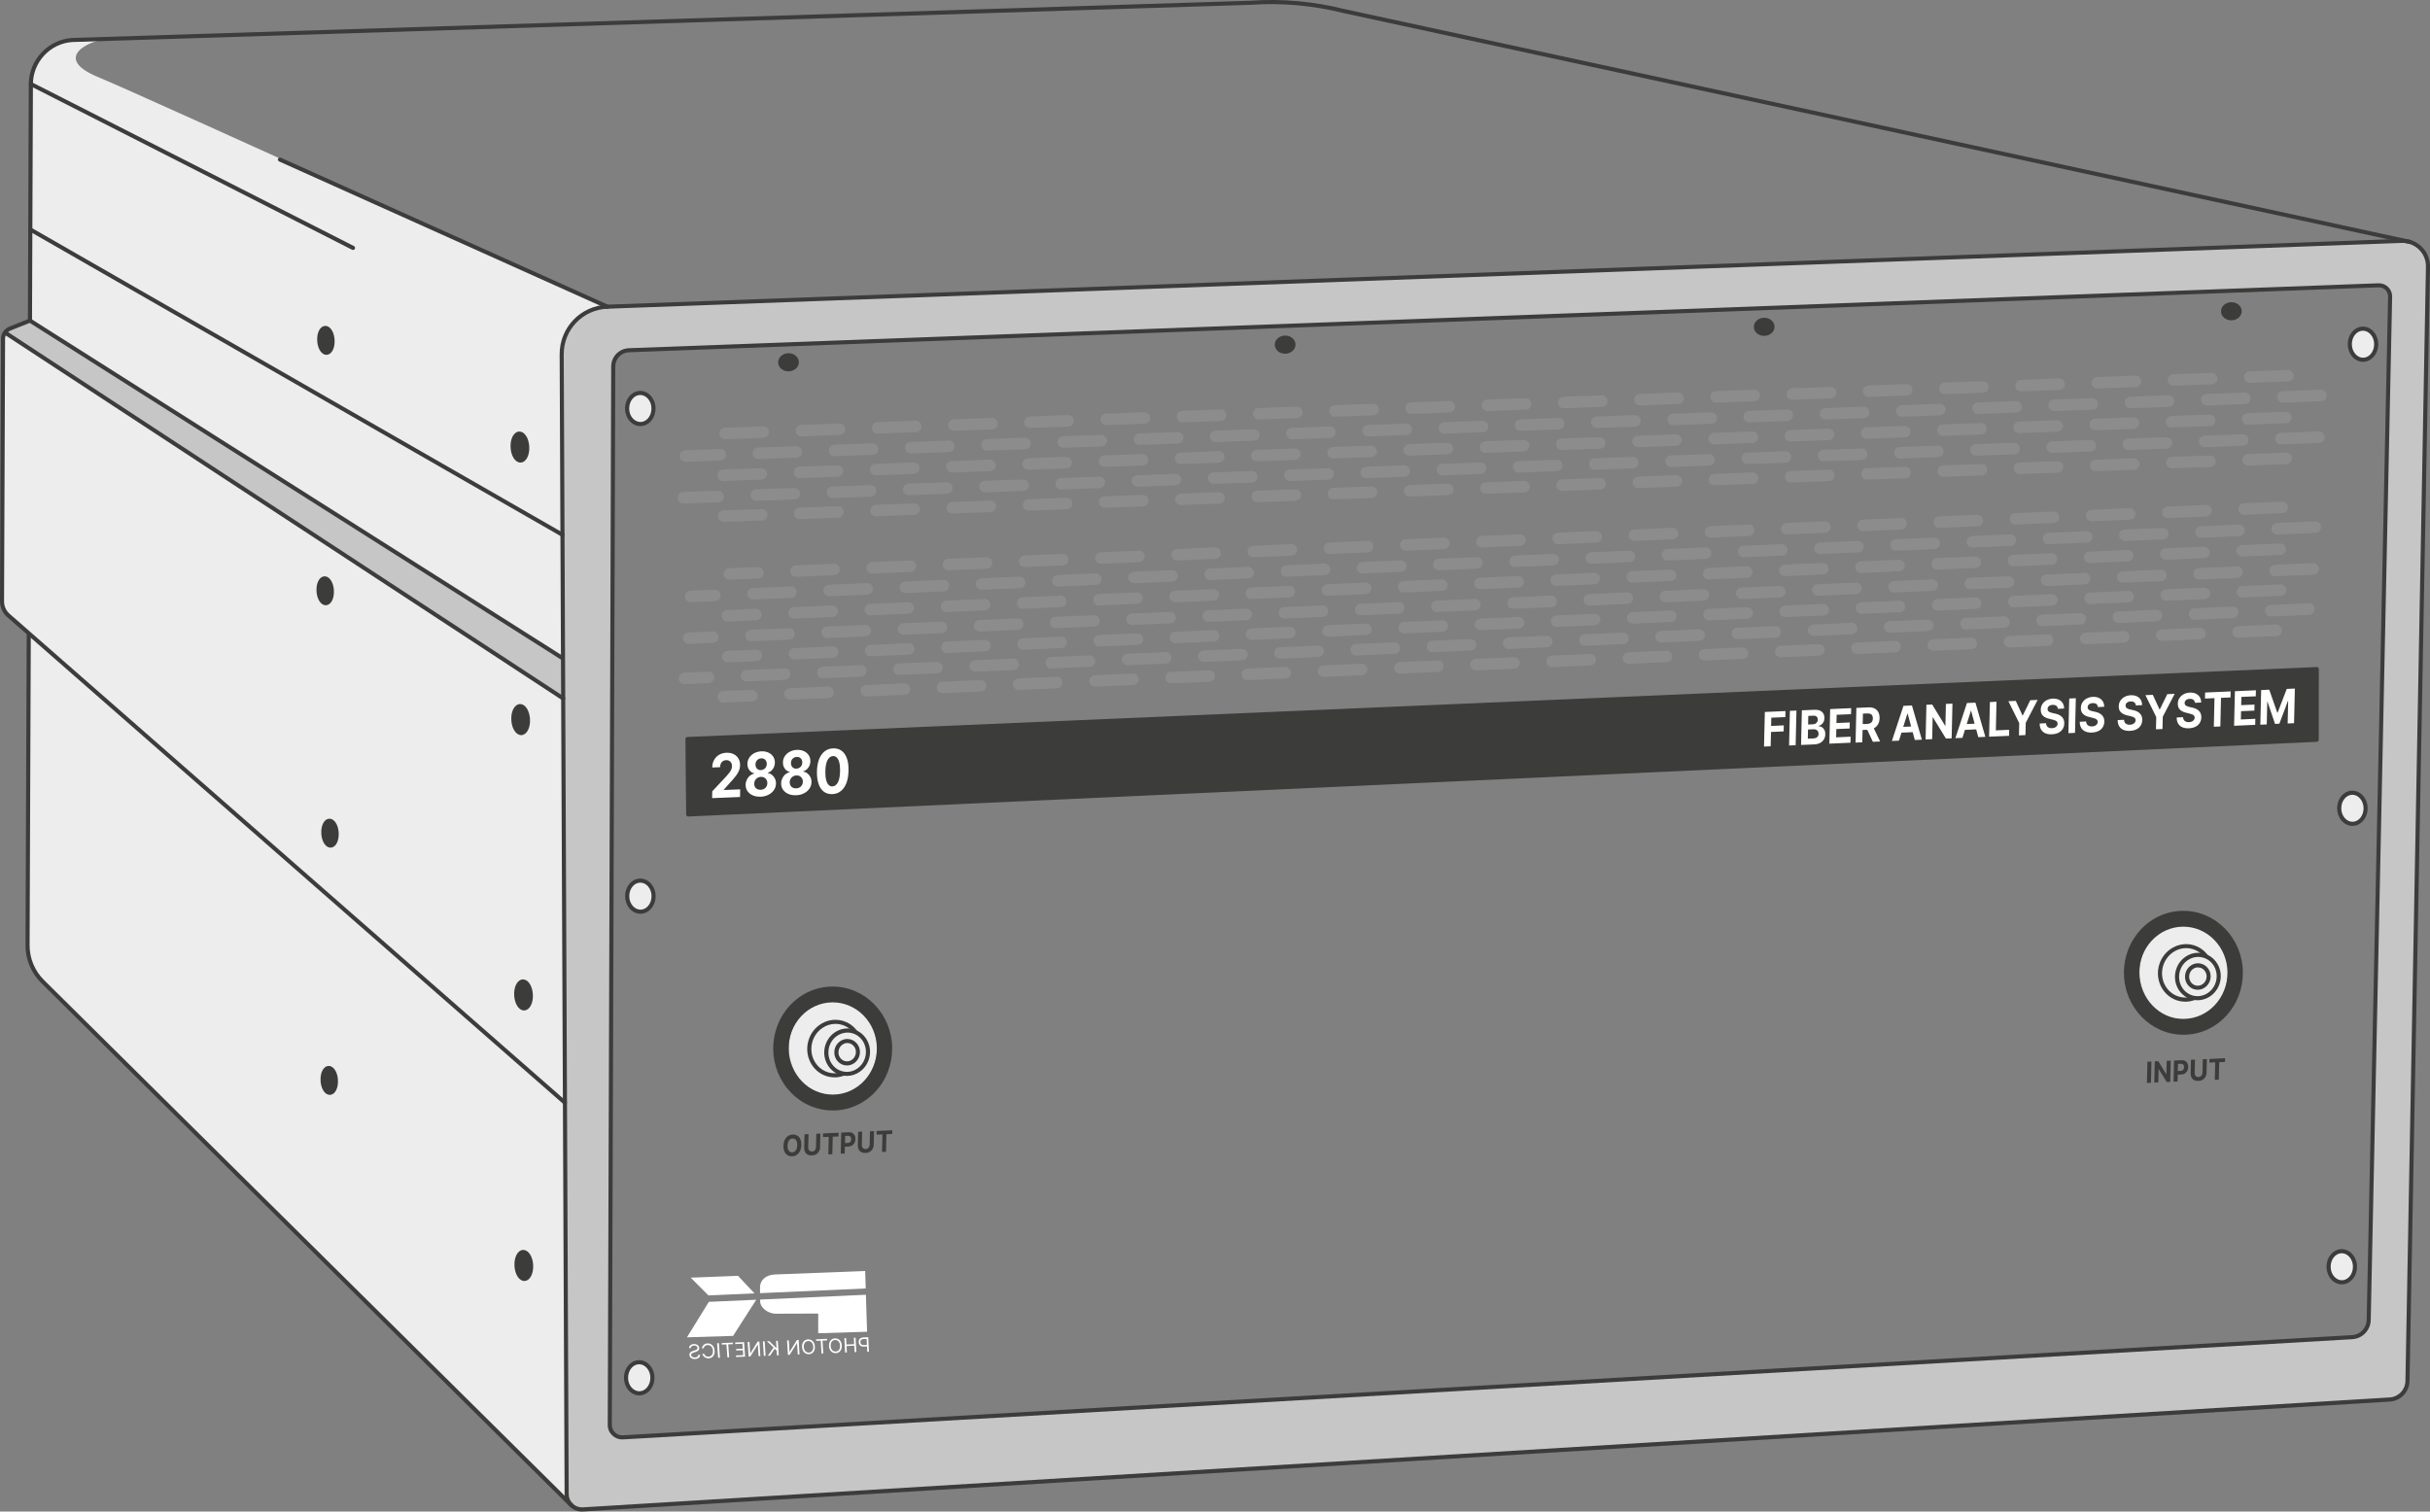 <?xml version="1.0" encoding="UTF-8"?>
<svg xmlns="http://www.w3.org/2000/svg" id="Lines" viewBox="0 0 592.52 368.67">
  <rect x="0" y="0" width="592.52" height="368.67" fill="#808080" stroke="none"/>
  <defs>
    <style>
      .cls-1 {
        fill: #3c3c3b;
      }

      .cls-2 {
        fill: #c6c6c6;
      }

      .cls-3 {
        fill: #fff;
      }

      .cls-4 {
        fill: #8c8c8c;
      }

      .cls-5 {
        fill: #ededed;
      }
    </style>
  </defs>
  <ellipse class="cls-5" cx="571.01" cy="308.97" rx="3.22" ry="3.8" transform="translate(-3.07 5.74) rotate(-.57)"></ellipse>
  <ellipse class="cls-5" cx="576.19" cy="83.95" rx="3.22" ry="3.8" transform="translate(-.81 5.78) rotate(-.57)"></ellipse>
  <ellipse class="cls-5" cx="573.6" cy="197.14" rx="3.22" ry="3.8" transform="translate(-1.95 5.76) rotate(-.57)"></ellipse>
  <ellipse class="cls-5" cx="155.86" cy="336.05" rx="3.22" ry="3.8" transform="translate(-3.36 1.58) rotate(-.57)"></ellipse>
  <ellipse class="cls-5" cx="156.15" cy="218.57" rx="3.22" ry="3.8" transform="translate(-2.18 1.58) rotate(-.57)"></ellipse>
  <ellipse class="cls-5" cx="156.14" cy="99.63" rx="3.22" ry="3.8" transform="translate(-.99 1.57) rotate(-.57)"></ellipse>
  <ellipse class="cls-5" cx="203.11" cy="255.53" rx="10.77" ry="11.57"></ellipse>
  <path class="cls-5" d="M26.29,9.56c-3.82,0-14.1,4.41-2.35,9.25,11.75,4.85,127.01,57.49,127.01,57.49,0,0-9.1,14.39-8.52,43.76.59,29.37-2.74,244.33-2.74,244.33,0,0-1.42,2.5-2.89.64-1.47-1.86-125.54-124.27-126.23-125.25s-3.96-4.31-3.87-9.98c.1-5.68.2-73.51.24-74.1s.24-1.2-.46-1.84-6.04-3.84-6.17-7.42c-.12-3.57.24-62.12.31-63.37.07-1.25.21-2.15,1.8-2.93s4.77-1.46,4.81-2.71.21-53.68.21-55.05.05-6.09,2.18-8.35c2.13-2.25,4.11-4.11,9.3-4.38s7.36-.09,7.36-.09Z"></path>
  <path class="cls-2" d="M139.09,171.44S3,82.31,2.56,81.97s-1.74-.83-.37-1.66,3.6-1.39,3.67-1.44,1.03-1.03,2.35-.15,129.9,82.4,129.9,82.4"></path>
  <path class="cls-2" d="M585.57,58.76l-437.44,16.05c-6.26.23-11.2,5.38-11.17,11.64l1.21,277.99c0,2.15,1.82,3.85,3.97,3.72l440.6-26.81c2.38-.15,4.25-2.1,4.29-4.48l5-271.78c.07-3.57-2.88-6.47-6.45-6.33ZM577.58,321.97c-.05,2.23-1.8,4.04-4.02,4.17l-421.67,24.44c-1.74.1-3.21-1.29-3.2-3.03l.84-258.17c0-2.13,1.69-3.88,3.82-3.95l426.62-15.84c1.56-.06,2.85,1.21,2.82,2.77l-5.22,249.61Z"></path>
  <path class="cls-1" d="M571.02,313.26c-1,0-1.93-.45-2.64-1.26-.69-.8-1.08-1.86-1.09-3h0c-.02-2.37,1.62-4.31,3.67-4.33.99,0,1.96.44,2.67,1.26.69.8,1.08,1.86,1.09,3,.02,2.37-1.62,4.31-3.67,4.33-.01,0-.02,0-.03,0ZM571,305.67s-.02,0-.02,0c-1.5.01-2.7,1.51-2.68,3.32,0,.9.31,1.73.85,2.35.52.6,1.18.92,1.9.92,1.5-.01,2.7-1.51,2.68-3.32,0-.9-.31-1.73-.85-2.35-.51-.59-1.18-.92-1.88-.92Z"></path>
  <path class="cls-1" d="M141.9,368.67c-1.08,0-2.1-.4-2.89-1.15-.86-.81-1.34-1.9-1.34-3.08l-1.21-277.99c-.03-6.57,5.09-11.9,11.66-12.14l437.44-16.05c1.85-.07,3.63.61,4.96,1.92,1.33,1.31,2.05,3.06,2.01,4.92l-5,271.78c-.05,2.63-2.14,4.81-4.76,4.97l-440.6,26.81-.03-.5.03.5c-.09,0-.18,0-.27,0ZM585.81,59.25c-.07,0-.15,0-.22,0l-437.44,16.05c-6.02.22-10.72,5.11-10.69,11.14l1.21,277.99c0,.9.37,1.74,1.03,2.35.66.62,1.51.92,2.41.87l440.6-26.81c2.1-.13,3.78-1.88,3.82-3.99l5-271.78c.03-1.59-.58-3.08-1.71-4.19-1.08-1.06-2.5-1.64-4-1.64Z"></path>
  <path class="cls-1" d="M151.71,351.09c-.9,0-1.76-.34-2.42-.97-.71-.68-1.11-1.59-1.1-2.57l.84-258.17c0-2.41,1.9-4.36,4.3-4.45l426.62-15.84c.89-.03,1.74.29,2.38.92.64.63.98,1.47.96,2.36l-5.22,249.61c-.05,2.47-2.02,4.52-4.49,4.66l-421.67,24.44c-.07,0-.14,0-.21,0ZM580.08,70.08s-.06,0-.09,0l-426.62,15.84c-1.87.07-3.34,1.59-3.34,3.46l-.84,258.17c0,.7.28,1.36.79,1.84.51.48,1.18.73,1.88.69l421.67-24.44c1.95-.11,3.51-1.73,3.55-3.68l5.22-249.61c.01-.62-.22-1.2-.66-1.63-.42-.41-.97-.64-1.55-.64ZM579.98,69.58h.01-.01Z"></path>
  <g>
    <polygon class="cls-1" points="564.9 163.2 564.88 180.43 167.81 198.65 167.62 180.25 564.9 163.2"></polygon>
    <path class="cls-1" d="M167.81,199.15c-.13,0-.25-.05-.34-.14-.1-.09-.15-.22-.16-.36l-.18-18.4c0-.27.21-.49.48-.5l397.28-17.05c.14,0,.27.04.37.14.1.09.15.23.15.36l-.02,17.23c0,.27-.21.49-.48.5l-397.07,18.22s-.02,0-.02,0ZM168.13,180.73l.17,17.4,396.08-18.17.02-16.23-396.27,17Z"></path>
  </g>
  <g>
    <path class="cls-4" d="M175.42,105.78c-.03-.77.57-1.42,1.35-1.45l9.29-.34c.82-.04,1.42.57,1.45,1.35.03.77-.57,1.42-1.35,1.45l-9.29.34s-.03,0-.04,0c-.76,0-1.38-.59-1.41-1.35ZM194.01,105.09c-.03-.77.57-1.42,1.35-1.45l9.29-.34s.03,0,.04,0c.76,0,1.38.59,1.41,1.35.03.77-.57,1.42-1.35,1.45l-9.29.34s-.03,0-.04,0c-.76,0-1.38-.59-1.41-1.35ZM212.6,104.41c-.03-.77.57-1.42,1.35-1.45l9.29-.34c.82-.04,1.42.57,1.45,1.35.03.77-.57,1.42-1.35,1.45l-9.29.34s-.03,0-.04,0c-.76,0-1.38-.59-1.41-1.35ZM231.19,103.72c-.03-.77.57-1.42,1.35-1.45l9.29-.34s.03,0,.04,0c.76,0,1.38.59,1.41,1.35.03.77-.57,1.42-1.35,1.45l-9.29.34s-.03,0-.04,0c-.76,0-1.38-.59-1.41-1.35ZM249.77,103.03c-.03-.77.57-1.42,1.35-1.45l9.29-.34c.82-.05,1.42.57,1.45,1.35.03.77-.57,1.42-1.35,1.45l-9.29.34s-.03,0-.04,0c-.76,0-1.38-.59-1.41-1.35ZM268.36,102.34c-.03-.77.57-1.42,1.35-1.45l9.29-.34s.03,0,.04,0c.76,0,1.38.59,1.41,1.35.03.77-.57,1.42-1.35,1.45l-9.29.34s-.03,0-.04,0c-.76,0-1.38-.59-1.41-1.35ZM286.95,101.66c-.03-.77.57-1.42,1.35-1.45l9.29-.34c.82-.03,1.42.57,1.45,1.35.03.77-.57,1.42-1.35,1.45l-9.29.34s-.03,0-.04,0c-.76,0-1.38-.59-1.41-1.35ZM305.53,100.97c-.03-.77.57-1.42,1.35-1.45l9.29-.34s.03,0,.04,0c.76,0,1.38.59,1.41,1.35.03.77-.57,1.42-1.35,1.45l-9.29.34s-.03,0-.04,0c-.76,0-1.38-.59-1.41-1.35ZM324.12,100.28c-.03-.77.57-1.42,1.35-1.45l9.29-.34c.82-.04,1.42.57,1.45,1.35.03.77-.57,1.42-1.35,1.45l-9.29.34s-.03,0-.04,0c-.76,0-1.38-.59-1.41-1.35ZM342.71,99.59c-.03-.77.57-1.42,1.35-1.45l9.29-.34s.03,0,.04,0c.76,0,1.38.59,1.41,1.35.03.77-.57,1.42-1.35,1.45l-9.29.34s-.03,0-.04,0c-.76,0-1.38-.59-1.41-1.35ZM361.3,98.91c-.03-.77.57-1.42,1.35-1.45l9.29-.34c.82-.04,1.42.57,1.45,1.35.03.77-.57,1.42-1.35,1.45l-9.29.34s-.03,0-.04,0c-.76,0-1.38-.59-1.41-1.35ZM379.88,98.22c-.03-.77.57-1.42,1.35-1.45l9.29-.34s.03,0,.04,0c.76,0,1.38.59,1.41,1.35.03.77-.57,1.42-1.35,1.45l-9.29.34s-.03,0-.04,0c-.76,0-1.38-.59-1.41-1.35ZM398.47,97.53c-.03-.77.57-1.42,1.35-1.45l9.29-.34c.82-.04,1.42.57,1.45,1.35.03.77-.57,1.42-1.35,1.45l-9.29.34s-.03,0-.04,0c-.76,0-1.38-.59-1.41-1.35ZM417.06,96.85c-.03-.77.57-1.42,1.35-1.45l9.29-.34s.03,0,.04,0c.76,0,1.38.59,1.41,1.35.03.77-.57,1.42-1.35,1.45l-9.29.34s-.03,0-.04,0c-.76,0-1.38-.59-1.41-1.35ZM435.65,96.16c-.03-.77.57-1.42,1.35-1.45l9.29-.34c.82-.05,1.42.57,1.45,1.35.03.77-.57,1.42-1.35,1.45l-9.29.34s-.03,0-.04,0c-.76,0-1.38-.59-1.41-1.35ZM454.23,95.47c-.03-.77.57-1.42,1.35-1.45l9.29-.34s.03,0,.04,0c.76,0,1.38.59,1.41,1.35.03.77-.57,1.42-1.35,1.45l-9.29.34s-.03,0-.04,0c-.76,0-1.38-.59-1.41-1.35ZM472.82,94.78c-.03-.77.57-1.42,1.35-1.45l9.29-.34c.82-.04,1.42.57,1.45,1.35.03.77-.57,1.42-1.35,1.45l-9.29.34s-.03,0-.04,0c-.76,0-1.38-.59-1.41-1.35ZM491.41,94.1c-.03-.77.57-1.42,1.35-1.45l9.29-.34s.03,0,.04,0c.76,0,1.38.59,1.41,1.35.03.77-.57,1.42-1.35,1.45l-9.29.34s-.03,0-.04,0c-.76,0-1.38-.59-1.41-1.35ZM509.99,93.41c-.03-.77.57-1.42,1.35-1.45l9.29-.34c.82-.04,1.42.57,1.45,1.35.03.77-.57,1.42-1.35,1.45l-9.29.34s-.03,0-.04,0c-.76,0-1.38-.59-1.41-1.35ZM528.58,92.72c-.03-.77.57-1.42,1.35-1.45l9.29-.34s.03,0,.04,0c.76,0,1.38.59,1.41,1.35.03.77-.57,1.42-1.35,1.45l-9.29.34s-.03,0-.04,0c-.76,0-1.38-.59-1.41-1.35ZM547.17,92.03c-.03-.77.57-1.42,1.35-1.45l9.29-.34c.82-.04,1.42.57,1.45,1.35.03.77-.57,1.42-1.35,1.45l-9.29.34s-.03,0-.04,0c-.76,0-1.38-.59-1.41-1.35Z"></path>
    <path class="cls-4" d="M165.72,111.27c-.03-.77.57-1.42,1.35-1.45l8.49-.31s.03,0,.04,0c.76,0,1.38.59,1.41,1.35.03.77-.57,1.42-1.35,1.45l-8.49.31s-.03,0-.04,0c-.75,0-1.38-.59-1.41-1.35ZM183.5,110.61c-.03-.77.57-1.42,1.35-1.45l9.29-.34c.82-.03,1.42.57,1.45,1.35s-.57,1.42-1.35,1.45l-9.29.34s-.03,0-.04,0c-.76,0-1.38-.59-1.41-1.35ZM202.09,109.92c-.03-.77.57-1.42,1.35-1.45l9.29-.34s.03,0,.04,0c.75,0,1.38.59,1.41,1.35.03.77-.57,1.42-1.35,1.45l-9.29.34s-.03,0-.04,0c-.75,0-1.38-.59-1.41-1.35ZM220.67,109.24c-.03-.77.57-1.42,1.35-1.45l9.29-.34s.03,0,.04,0c.76,0,1.38.59,1.41,1.35.03.77-.57,1.42-1.35,1.45l-9.29.34s-.03,0-.04,0c-.76,0-1.38-.59-1.41-1.35ZM239.26,108.55c-.03-.77.57-1.42,1.35-1.45l9.29-.34s.03,0,.04,0c.76,0,1.38.59,1.41,1.35.03.77-.57,1.42-1.35,1.45l-9.29.34s-.03,0-.04,0c-.75,0-1.38-.59-1.41-1.35ZM257.85,107.86c-.03-.77.57-1.42,1.35-1.45l9.29-.34s.03,0,.04,0c.76,0,1.38.59,1.41,1.35.03.77-.57,1.42-1.35,1.45l-9.29.34s-.03,0-.04,0c-.76,0-1.38-.59-1.41-1.35ZM276.44,107.17c-.03-.77.57-1.42,1.35-1.45l9.29-.34c.74-.03,1.42.57,1.45,1.35.03.77-.57,1.42-1.35,1.45l-9.29.34s-.03,0-.04,0c-.76,0-1.38-.59-1.41-1.35ZM295.02,106.48c-.03-.77.57-1.42,1.35-1.45l9.29-.34s.03,0,.04,0c.76,0,1.38.59,1.41,1.35.03.77-.57,1.42-1.35,1.45l-9.29.34s-.03,0-.04,0c-.76,0-1.38-.59-1.41-1.35ZM313.61,105.8c-.03-.77.57-1.42,1.35-1.45l9.29-.34s.03,0,.04,0c.76,0,1.38.59,1.41,1.35.03.77-.57,1.42-1.35,1.45l-9.29.34s-.03,0-.04,0c-.75,0-1.38-.59-1.41-1.35ZM332.2,105.11c-.03-.77.57-1.42,1.35-1.45l9.29-.34c.81-.03,1.42.57,1.45,1.35.03.77-.57,1.42-1.35,1.45l-9.29.34s-.03,0-.04,0c-.76,0-1.38-.59-1.41-1.35ZM350.79,104.42c-.03-.77.57-1.42,1.35-1.45l9.29-.34c.8-.04,1.42.57,1.45,1.35.03.77-.57,1.42-1.35,1.45l-9.29.34s-.03,0-.04,0c-.76,0-1.38-.59-1.41-1.35ZM369.37,103.73c-.03-.77.57-1.42,1.35-1.45l9.29-.34c.82-.03,1.42.57,1.45,1.35s-.57,1.42-1.35,1.45l-9.29.34s-.03,0-.04,0c-.76,0-1.38-.59-1.41-1.35ZM387.96,103.04c-.03-.77.57-1.42,1.35-1.45l9.29-.34c.8-.04,1.42.57,1.45,1.35.03.77-.57,1.42-1.35,1.45l-9.29.34s-.03,0-.04,0c-.75,0-1.38-.59-1.41-1.35ZM406.55,102.35c-.03-.77.57-1.42,1.35-1.45l9.29-.34s.03,0,.04,0c.75,0,1.38.59,1.41,1.35.03.77-.57,1.42-1.35,1.45l-9.29.34s-.03,0-.04,0c-.75,0-1.38-.59-1.41-1.35ZM425.13,101.67c-.03-.77.57-1.42,1.35-1.45l9.29-.34s.03,0,.04,0c.76,0,1.38.59,1.41,1.35.03.77-.57,1.42-1.35,1.45l-9.29.34s-.03,0-.04,0c-.76,0-1.38-.59-1.41-1.35ZM443.72,100.98c-.03-.77.57-1.42,1.35-1.45l9.29-.34c.79-.03,1.42.57,1.45,1.35.03.77-.57,1.42-1.35,1.45l-9.29.34s-.03,0-.04,0c-.75,0-1.38-.59-1.41-1.35ZM462.31,100.29c-.03-.77.57-1.42,1.35-1.45l9.29-.34s.03,0,.04,0c.76,0,1.38.59,1.41,1.35.03.77-.57,1.42-1.35,1.45l-9.29.34s-.03,0-.04,0c-.76,0-1.38-.59-1.41-1.35ZM480.9,99.6c-.03-.77.57-1.42,1.35-1.45l9.29-.34c.8-.03,1.42.57,1.45,1.35.03.77-.57,1.42-1.35,1.45l-9.29.34s-.03,0-.04,0c-.76,0-1.38-.59-1.41-1.35ZM499.48,98.91c-.03-.77.57-1.42,1.35-1.45l9.29-.34s.03,0,.04,0c.76,0,1.38.59,1.41,1.35.03.77-.57,1.42-1.35,1.45l-9.29.34s-.03,0-.04,0c-.76,0-1.38-.59-1.41-1.35ZM518.07,98.22c-.03-.77.57-1.42,1.35-1.45l9.29-.34s.03,0,.04,0c.76,0,1.38.59,1.41,1.35.03.77-.57,1.42-1.35,1.45l-9.29.34s-.03,0-.04,0c-.76,0-1.38-.59-1.41-1.35ZM536.66,97.54c-.03-.77.57-1.42,1.35-1.45l9.29-.34s.03,0,.04,0c.76,0,1.38.59,1.41,1.35.03.77-.57,1.42-1.35,1.45l-9.29.34s-.03,0-.04,0c-.76,0-1.38-.59-1.41-1.35ZM555.25,96.85c-.03-.77.57-1.42,1.35-1.45l9.29-.34c.82-.03,1.42.57,1.45,1.35s-.57,1.42-1.35,1.45l-9.29.34s-.03,0-.04,0c-.76,0-1.38-.59-1.41-1.35Z"></path>
    <path class="cls-4" d="M174.94,115.97c-.03-.77.57-1.42,1.35-1.45l9.29-.34s.03,0,.04,0c.76,0,1.38.59,1.41,1.35.03.77-.57,1.42-1.35,1.45l-9.29.34s-.03,0-.04,0c-.76,0-1.38-.59-1.41-1.35ZM193.53,115.28c-.03-.77.57-1.42,1.35-1.45l9.29-.34s.03,0,.04,0c.76,0,1.38.59,1.41,1.35.03.77-.57,1.42-1.35,1.45l-9.29.34s-.03,0-.04,0c-.76,0-1.38-.59-1.41-1.35ZM212.11,114.59c-.03-.77.57-1.42,1.35-1.45l9.29-.34s.03,0,.04,0c.76,0,1.38.59,1.41,1.35.03.77-.57,1.42-1.35,1.45l-9.29.34s-.03,0-.04,0c-.76,0-1.38-.59-1.41-1.35ZM230.7,113.9c-.03-.77.57-1.42,1.35-1.45l9.29-.34s.03,0,.04,0c.76,0,1.38.59,1.41,1.35.03.77-.57,1.42-1.35,1.45l-9.29.34s-.03,0-.04,0c-.76,0-1.38-.59-1.41-1.35ZM249.29,113.22c-.03-.77.57-1.42,1.35-1.45l9.29-.34s.03,0,.04,0c.76,0,1.38.59,1.41,1.35.03.77-.57,1.42-1.35,1.45l-9.29.34s-.03,0-.04,0c-.76,0-1.38-.59-1.41-1.35ZM267.88,112.53c-.03-.77.57-1.42,1.35-1.45l9.29-.34s.03,0,.04,0c.76,0,1.38.59,1.41,1.35.03.77-.57,1.42-1.35,1.45l-9.29.34s-.03,0-.04,0c-.76,0-1.38-.59-1.41-1.35ZM286.46,111.84c-.03-.77.57-1.42,1.35-1.45l9.29-.34s.03,0,.04,0c.76,0,1.38.59,1.41,1.35.03.77-.57,1.42-1.35,1.45l-9.29.34s-.03,0-.04,0c-.76,0-1.38-.59-1.41-1.35ZM305.05,111.16c-.03-.77.57-1.42,1.35-1.45l9.29-.34s.03,0,.04,0c.76,0,1.38.59,1.41,1.35.03.77-.57,1.42-1.35,1.45l-9.29.34s-.03,0-.04,0c-.76,0-1.38-.59-1.41-1.35ZM323.64,110.47c-.03-.77.57-1.42,1.35-1.45l9.29-.34s.03,0,.04,0c.76,0,1.38.59,1.41,1.35.03.77-.57,1.42-1.35,1.45l-9.29.34s-.03,0-.04,0c-.76,0-1.38-.59-1.41-1.35ZM342.22,109.78c-.03-.77.57-1.42,1.35-1.45l9.29-.34s.03,0,.04,0c.76,0,1.38.59,1.41,1.35.03.77-.57,1.42-1.35,1.45l-9.29.34s-.03,0-.04,0c-.76,0-1.38-.59-1.41-1.35ZM360.81,109.09c-.03-.77.57-1.42,1.35-1.45l9.29-.34s.03,0,.04,0c.76,0,1.38.59,1.41,1.35.03.77-.57,1.42-1.35,1.45l-9.29.34s-.03,0-.04,0c-.76,0-1.38-.59-1.41-1.35ZM379.4,108.41c-.03-.77.57-1.42,1.35-1.45l9.29-.34s.03,0,.04,0c.76,0,1.38.59,1.41,1.35.03.77-.57,1.42-1.35,1.45l-9.29.34s-.03,0-.04,0c-.76,0-1.38-.59-1.41-1.35ZM397.99,107.72c-.03-.77.57-1.42,1.35-1.45l9.29-.34s.03,0,.04,0c.76,0,1.38.59,1.41,1.35.03.77-.57,1.42-1.35,1.45l-9.29.34s-.03,0-.04,0c-.76,0-1.38-.59-1.41-1.35ZM416.57,107.03c-.03-.77.57-1.42,1.35-1.45l9.29-.34s.03,0,.04,0c.76,0,1.38.59,1.41,1.35.03.77-.57,1.42-1.35,1.45l-9.29.34s-.03,0-.04,0c-.76,0-1.38-.59-1.41-1.35ZM435.16,106.34c-.03-.77.57-1.42,1.35-1.45l9.29-.34s.03,0,.04,0c.76,0,1.38.59,1.41,1.35.03.77-.57,1.42-1.35,1.45l-9.29.34s-.03,0-.04,0c-.76,0-1.38-.59-1.41-1.35ZM453.75,105.66c-.03-.77.57-1.42,1.35-1.45l9.29-.34s.03,0,.04,0c.76,0,1.38.59,1.41,1.35.03.77-.57,1.42-1.35,1.45l-9.29.34s-.03,0-.04,0c-.76,0-1.38-.59-1.41-1.35ZM472.34,104.97c-.03-.77.57-1.42,1.35-1.45l9.29-.34s.03,0,.04,0c.76,0,1.38.59,1.41,1.35.03.77-.57,1.42-1.35,1.45l-9.29.34s-.03,0-.04,0c-.76,0-1.38-.59-1.41-1.35ZM490.92,104.28c-.03-.77.57-1.42,1.35-1.45l9.29-.34s.03,0,.04,0c.76,0,1.38.59,1.41,1.35.03.77-.57,1.42-1.35,1.45l-9.29.34s-.03,0-.04,0c-.76,0-1.38-.59-1.41-1.35ZM509.51,103.59c-.03-.77.57-1.42,1.35-1.45l9.29-.34s.03,0,.04,0c.76,0,1.38.59,1.41,1.35.03.77-.57,1.42-1.35,1.45l-9.29.34s-.03,0-.04,0c-.76,0-1.38-.59-1.41-1.35ZM528.1,102.91c-.03-.77.57-1.42,1.35-1.45l9.29-.34s.03,0,.04,0c.76,0,1.38.59,1.41,1.35.03.77-.57,1.42-1.35,1.45l-9.29.34s-.03,0-.04,0c-.76,0-1.38-.59-1.41-1.35ZM546.68,102.22c-.03-.77.57-1.42,1.35-1.45l9.29-.34s.03,0,.04,0c.76,0,1.38.59,1.41,1.35.03.77-.57,1.42-1.35,1.45l-9.29.34s-.03,0-.04,0c-.76,0-1.38-.59-1.41-1.35Z"></path>
    <path class="cls-4" d="M175.04,125.95c-.03-.77.57-1.42,1.35-1.45l9.29-.34s.03,0,.04,0c.76,0,1.38.59,1.41,1.35.03.77-.57,1.42-1.35,1.45l-9.29.34s-.03,0-.04,0c-.76,0-1.38-.59-1.41-1.35ZM193.63,125.26c-.03-.77.57-1.42,1.35-1.45l9.29-.34s.03,0,.04,0c.76,0,1.38.59,1.41,1.35.03.77-.57,1.42-1.35,1.45l-9.29.34s-.03,0-.04,0c-.76,0-1.38-.59-1.41-1.35ZM212.21,124.58c-.03-.77.57-1.42,1.35-1.45l9.29-.34s.03,0,.04,0c.76,0,1.38.59,1.41,1.35.03.77-.57,1.42-1.35,1.45l-9.29.34s-.03,0-.04,0c-.76,0-1.38-.59-1.41-1.35ZM230.8,123.89c-.03-.77.57-1.42,1.35-1.45l9.29-.34s.03,0,.04,0c.76,0,1.38.59,1.41,1.35.03.77-.57,1.42-1.35,1.45l-9.29.34s-.03,0-.04,0c-.76,0-1.38-.59-1.41-1.35ZM249.39,123.2c-.03-.77.57-1.42,1.35-1.45l9.29-.34s.03,0,.04,0c.76,0,1.38.59,1.41,1.35.03.77-.57,1.42-1.35,1.45l-9.29.34s-.03,0-.04,0c-.76,0-1.38-.59-1.41-1.35ZM267.98,122.51c-.03-.77.57-1.42,1.35-1.45l9.29-.34s.03,0,.04,0c.76,0,1.38.59,1.41,1.35.03.77-.57,1.42-1.35,1.45l-9.29.34s-.03,0-.04,0c-.76,0-1.38-.59-1.41-1.35ZM286.56,121.83c-.03-.77.57-1.42,1.35-1.45l9.29-.34s.03,0,.04,0c.76,0,1.38.59,1.41,1.35.03.77-.57,1.42-1.35,1.45l-9.29.34s-.03,0-.04,0c-.76,0-1.38-.59-1.41-1.35ZM305.15,121.14c-.03-.77.57-1.42,1.35-1.45l9.29-.34s.03,0,.04,0c.76,0,1.38.59,1.41,1.35.03.77-.57,1.42-1.35,1.45l-9.29.34s-.03,0-.04,0c-.76,0-1.38-.59-1.41-1.35ZM323.74,120.45c-.03-.77.57-1.42,1.35-1.45l9.29-.34s.03,0,.04,0c.76,0,1.38.59,1.41,1.35.03.77-.57,1.42-1.35,1.45l-9.29.34s-.03,0-.04,0c-.76,0-1.38-.59-1.41-1.35ZM342.32,119.76c-.03-.77.57-1.42,1.35-1.45l9.29-.34s.03,0,.04,0c.76,0,1.38.59,1.41,1.35.03.77-.57,1.42-1.35,1.45l-9.29.34s-.03,0-.04,0c-.76,0-1.38-.59-1.41-1.35ZM360.91,119.08c-.03-.77.57-1.42,1.35-1.45l9.29-.34s.03,0,.04,0c.76,0,1.38.59,1.41,1.35.03.77-.57,1.42-1.35,1.45l-9.29.34s-.03,0-.04,0c-.76,0-1.38-.59-1.41-1.35ZM379.5,118.39c-.03-.77.57-1.42,1.35-1.45l9.29-.34s.03,0,.04,0c.76,0,1.38.59,1.41,1.35.03.77-.57,1.42-1.35,1.45l-9.29.34s-.03,0-.04,0c-.76,0-1.38-.59-1.41-1.35ZM398.09,117.7c-.03-.77.57-1.42,1.35-1.45l9.29-.34s.03,0,.04,0c.76,0,1.38.59,1.41,1.35.03.77-.57,1.42-1.35,1.45l-9.29.34s-.03,0-.04,0c-.76,0-1.38-.59-1.41-1.35ZM416.67,117.02c-.03-.77.57-1.42,1.35-1.45l9.29-.34s.03,0,.04,0c.76,0,1.38.59,1.41,1.35.03.77-.57,1.42-1.35,1.45l-9.29.34s-.03,0-.04,0c-.76,0-1.38-.59-1.41-1.35ZM435.26,116.33c-.03-.77.57-1.42,1.35-1.45l9.29-.34s.03,0,.04,0c.76,0,1.38.59,1.41,1.35.03.77-.57,1.42-1.35,1.45l-9.29.34s-.03,0-.04,0c-.76,0-1.38-.59-1.41-1.35ZM453.85,115.64c-.03-.77.57-1.42,1.35-1.45l9.29-.34s.03,0,.04,0c.76,0,1.38.59,1.41,1.35.03.77-.57,1.42-1.35,1.45l-9.29.34s-.03,0-.04,0c-.76,0-1.38-.59-1.41-1.35ZM472.44,114.95c-.03-.77.57-1.42,1.35-1.45l9.29-.34s.03,0,.04,0c.76,0,1.38.59,1.41,1.35.03.77-.57,1.42-1.35,1.45l-9.29.34s-.03,0-.04,0c-.76,0-1.38-.59-1.41-1.35ZM491.02,114.27c-.03-.77.57-1.42,1.35-1.45l9.29-.34s.03,0,.04,0c.76,0,1.38.59,1.41,1.35.03.77-.57,1.42-1.35,1.45l-9.29.34s-.03,0-.04,0c-.76,0-1.38-.59-1.41-1.35ZM509.61,113.58c-.03-.77.57-1.42,1.35-1.45l9.29-.34s.03,0,.04,0c.76,0,1.38.59,1.41,1.35.03.77-.57,1.42-1.35,1.45l-9.29.34s-.03,0-.04,0c-.76,0-1.38-.59-1.41-1.35ZM528.2,112.89c-.03-.77.57-1.42,1.35-1.45l9.29-.34s.03,0,.04,0c.76,0,1.38.59,1.41,1.35.03.77-.57,1.42-1.35,1.45l-9.29.34s-.03,0-.04,0c-.76,0-1.38-.59-1.41-1.35ZM546.78,112.2c-.03-.77.57-1.42,1.35-1.45l9.29-.34s.03,0,.04,0c.76,0,1.38.59,1.41,1.35.03.77-.57,1.42-1.35,1.45l-9.29.34s-.03,0-.04,0c-.76,0-1.38-.59-1.41-1.35Z"></path>
    <path class="cls-4" d="M165.23,121.46c-.03-.77.57-1.42,1.35-1.45l8.49-.31s.03,0,.04,0c.76,0,1.38.59,1.41,1.35.03.77-.57,1.42-1.35,1.45l-8.49.31s-.03,0-.04,0c-.75,0-1.38-.59-1.41-1.35ZM183.01,120.8c-.03-.77.57-1.42,1.35-1.45l9.29-.34c.82-.04,1.42.57,1.45,1.35.03.77-.57,1.42-1.35,1.45l-9.29.34s-.03,0-.04,0c-.76,0-1.38-.59-1.41-1.35ZM201.6,120.11c-.03-.77.57-1.42,1.35-1.45l9.29-.34s.03,0,.04,0c.75,0,1.38.59,1.41,1.35.03.77-.57,1.42-1.35,1.45l-9.29.34s-.03,0-.04,0c-.75,0-1.38-.59-1.41-1.35ZM220.19,119.42c-.03-.77.57-1.42,1.35-1.45l9.29-.34s.03,0,.04,0c.76,0,1.38.59,1.41,1.35.03.77-.57,1.42-1.35,1.45l-9.29.34s-.03,0-.04,0c-.76,0-1.38-.59-1.41-1.35ZM238.78,118.73c-.03-.77.57-1.42,1.35-1.45l9.29-.34s.03,0,.04,0c.76,0,1.38.59,1.41,1.35.03.77-.57,1.42-1.35,1.45l-9.29.34s-.03,0-.04,0c-.75,0-1.38-.59-1.41-1.35ZM257.36,118.05c-.03-.77.57-1.42,1.35-1.45l9.29-.34s.03,0,.04,0c.76,0,1.38.59,1.41,1.35.03.77-.57,1.42-1.35,1.45l-9.29.34s-.03,0-.04,0c-.76,0-1.38-.59-1.41-1.35ZM275.95,117.36c-.03-.77.57-1.42,1.35-1.45l9.29-.34c.73-.04,1.42.57,1.45,1.35.03.77-.57,1.42-1.35,1.45l-9.29.34s-.03,0-.04,0c-.76,0-1.38-.59-1.41-1.35ZM294.54,116.67c-.03-.77.57-1.42,1.35-1.45l9.29-.34s.03,0,.04,0c.76,0,1.38.59,1.41,1.35.03.77-.57,1.42-1.35,1.45l-9.29.34s-.03,0-.04,0c-.76,0-1.38-.59-1.41-1.35ZM313.12,115.98c-.03-.77.57-1.42,1.35-1.45l9.29-.34s.03,0,.04,0c.76,0,1.38.59,1.41,1.35.03.77-.57,1.42-1.35,1.45l-9.29.34s-.03,0-.04,0c-.75,0-1.38-.59-1.41-1.35ZM331.71,115.29c-.03-.77.57-1.42,1.35-1.45l9.29-.34c.81-.04,1.42.57,1.45,1.35.03.77-.57,1.42-1.35,1.45l-9.29.34s-.03,0-.04,0c-.76,0-1.38-.59-1.41-1.35ZM350.3,114.6c-.03-.77.57-1.42,1.35-1.45l9.29-.34c.8-.03,1.42.57,1.45,1.35s-.57,1.42-1.35,1.45l-9.29.34s-.03,0-.04,0c-.76,0-1.38-.59-1.41-1.35ZM368.89,113.92c-.03-.77.57-1.42,1.35-1.45l9.29-.34c.82-.04,1.42.57,1.45,1.35.03.77-.57,1.42-1.35,1.45l-9.29.34s-.03,0-.04,0c-.76,0-1.38-.59-1.41-1.35ZM387.47,113.23c-.03-.77.57-1.42,1.35-1.45l9.29-.34c.8-.03,1.42.57,1.45,1.35s-.57,1.42-1.35,1.45l-9.29.34s-.03,0-.04,0c-.75,0-1.38-.59-1.41-1.35ZM406.06,112.54c-.03-.77.57-1.42,1.35-1.45l9.29-.34s.03,0,.04,0c.75,0,1.38.59,1.41,1.35.03.77-.57,1.42-1.35,1.45l-9.29.34s-.03,0-.04,0c-.75,0-1.38-.59-1.41-1.35ZM424.65,111.85c-.03-.77.57-1.42,1.35-1.45l9.29-.34s.03,0,.04,0c.76,0,1.38.59,1.41,1.35.03.77-.57,1.42-1.35,1.45l-9.29.34s-.03,0-.04,0c-.76,0-1.38-.59-1.41-1.35ZM443.24,111.16c-.03-.77.57-1.42,1.35-1.45l9.29-.34c.78-.04,1.42.57,1.45,1.35.03.77-.57,1.42-1.35,1.45l-9.29.34s-.03,0-.04,0c-.75,0-1.38-.59-1.41-1.35ZM461.82,110.48c-.03-.77.57-1.42,1.35-1.45l9.29-.34s.03,0,.04,0c.76,0,1.38.59,1.41,1.35.03.77-.57,1.42-1.35,1.45l-9.29.34s-.03,0-.04,0c-.76,0-1.38-.59-1.41-1.35ZM480.41,109.79c-.03-.77.57-1.42,1.35-1.45l9.29-.34c.8-.04,1.42.57,1.45,1.35.03.77-.57,1.42-1.35,1.45l-9.29.34s-.03,0-.04,0c-.76,0-1.38-.59-1.41-1.35ZM499,109.1c-.03-.77.57-1.42,1.35-1.45l9.29-.34s.03,0,.04,0c.76,0,1.38.59,1.41,1.35.03.77-.57,1.42-1.35,1.45l-9.29.34s-.03,0-.04,0c-.76,0-1.38-.59-1.41-1.35ZM517.58,108.41c-.03-.77.57-1.42,1.35-1.45l9.29-.34s.03,0,.04,0c.76,0,1.38.59,1.41,1.35.03.77-.57,1.42-1.35,1.45l-9.29.34s-.03,0-.04,0c-.76,0-1.38-.59-1.41-1.35ZM536.17,107.72c-.03-.77.57-1.42,1.35-1.45l9.29-.34s.03,0,.04,0c.76,0,1.38.59,1.41,1.35.03.77-.57,1.42-1.35,1.45l-9.29.34s-.03,0-.04,0c-.76,0-1.38-.59-1.41-1.35ZM554.76,107.03c-.03-.77.57-1.42,1.35-1.45l9.29-.34c.82-.04,1.42.57,1.45,1.35.03.77-.57,1.42-1.35,1.45l-9.29.34s-.03,0-.04,0c-.76,0-1.38-.59-1.41-1.35Z"></path>
    <path class="cls-4" d="M176.43,140.05c-.03-.77.57-1.43,1.34-1.46l6.98-.3c.76-.04,1.43.57,1.46,1.34s-.57,1.43-1.34,1.46l-6.98.3s-.03,0-.05,0c-.75,0-1.38-.58-1.41-1.34ZM192.7,139.35c-.03-.77.57-1.43,1.34-1.46l9.29-.4c.79-.03,1.42.57,1.46,1.34.03.77-.57,1.43-1.34,1.46l-9.29.4s-.03,0-.05,0c-.75,0-1.38-.58-1.41-1.34ZM211.29,138.56c-.03-.77.57-1.43,1.34-1.46l9.29-.4c.76-.03,1.43.57,1.46,1.34.03.77-.57,1.43-1.34,1.46l-9.29.4s-.03,0-.05,0c-.75,0-1.38-.58-1.41-1.34ZM229.87,137.76c-.03-.77.57-1.43,1.34-1.46l9.29-.4c.79-.03,1.42.57,1.46,1.34.03.77-.57,1.43-1.34,1.46l-9.29.4s-.03,0-.05,0c-.75,0-1.38-.58-1.41-1.34ZM248.45,136.96c-.03-.77.57-1.43,1.34-1.46l9.29-.4c.76-.03,1.43.57,1.46,1.34.03.77-.57,1.43-1.34,1.46l-9.29.4s-.03,0-.05,0c-.75,0-1.38-.58-1.41-1.34ZM267.04,136.17c-.03-.77.57-1.43,1.34-1.46l9.29-.4c.79-.03,1.42.57,1.46,1.34.03.77-.57,1.43-1.34,1.46l-9.29.4s-.03,0-.05,0c-.75,0-1.38-.58-1.41-1.34ZM285.62,135.37c-.03-.77.57-1.43,1.34-1.46l9.29-.4c.76-.03,1.43.57,1.46,1.34s-.57,1.43-1.34,1.46l-9.29.4s-.03,0-.05,0c-.75,0-1.38-.58-1.41-1.34ZM304.2,134.57c-.03-.77.57-1.43,1.34-1.46l9.29-.4c.79-.04,1.42.57,1.46,1.34.03.77-.57,1.43-1.34,1.46l-9.29.4s-.03,0-.05,0c-.75,0-1.38-.58-1.41-1.34ZM322.79,133.78c-.03-.77.57-1.43,1.34-1.46l9.29-.4c.76-.05,1.43.57,1.46,1.34s-.57,1.43-1.34,1.46l-9.29.4s-.03,0-.05,0c-.75,0-1.38-.58-1.41-1.34ZM341.37,132.98c-.03-.77.57-1.43,1.34-1.46l9.29-.4c.79-.03,1.42.57,1.46,1.34.03.77-.57,1.43-1.34,1.46l-9.29.4s-.03,0-.05,0c-.75,0-1.38-.58-1.41-1.34ZM359.95,132.18c-.03-.77.57-1.43,1.34-1.46l9.29-.4c.76-.03,1.43.57,1.46,1.34.03.77-.57,1.43-1.34,1.46l-9.29.4s-.03,0-.05,0c-.75,0-1.38-.58-1.41-1.34ZM378.53,131.39c-.03-.77.57-1.43,1.34-1.46l9.29-.4c.78-.03,1.42.57,1.46,1.34.03.77-.57,1.43-1.34,1.46l-9.29.4s-.03,0-.05,0c-.75,0-1.38-.58-1.41-1.34ZM397.12,130.59c-.03-.77.57-1.43,1.34-1.46l9.29-.4c.76-.03,1.43.57,1.46,1.34.03.77-.57,1.43-1.34,1.46l-9.29.4s-.03,0-.05,0c-.75,0-1.38-.58-1.41-1.34ZM415.7,129.8c-.03-.77.57-1.43,1.34-1.46l9.29-.4c.78-.03,1.42.57,1.46,1.34.03.77-.57,1.43-1.34,1.46l-9.29.4s-.03,0-.05,0c-.75,0-1.38-.58-1.41-1.34ZM434.28,129c-.03-.77.57-1.43,1.34-1.46l9.29-.4c.76-.03,1.43.57,1.46,1.34s-.57,1.43-1.34,1.46l-9.29.4s-.03,0-.05,0c-.75,0-1.38-.58-1.41-1.34ZM452.87,128.2c-.03-.77.57-1.43,1.34-1.46l9.29-.4c.78-.05,1.42.57,1.46,1.34.03.77-.57,1.43-1.34,1.46l-9.29.4s-.03,0-.05,0c-.75,0-1.38-.58-1.41-1.34ZM471.45,127.41c-.03-.77.57-1.43,1.34-1.46l9.29-.4c.76-.04,1.43.57,1.46,1.34s-.57,1.43-1.34,1.46l-9.29.4s-.03,0-.05,0c-.75,0-1.38-.58-1.41-1.34ZM490.03,126.61c-.03-.77.57-1.43,1.34-1.46l9.29-.4c.78-.03,1.42.57,1.46,1.34.03.77-.57,1.43-1.34,1.46l-9.29.4s-.03,0-.05,0c-.75,0-1.38-.58-1.41-1.34ZM508.62,125.81c-.03-.77.57-1.43,1.34-1.46l9.29-.4c.76-.03,1.43.57,1.46,1.34.03.77-.57,1.43-1.34,1.46l-9.29.4s-.03,0-.05,0c-.75,0-1.38-.58-1.41-1.34ZM527.2,125.02c-.03-.77.57-1.43,1.34-1.46l9.29-.4c.78-.03,1.42.57,1.46,1.34.03.77-.57,1.43-1.34,1.46l-9.29.4s-.03,0-.05,0c-.75,0-1.38-.58-1.41-1.34ZM545.78,124.22c-.03-.77.57-1.43,1.34-1.46l9.29-.4c.76-.03,1.43.57,1.46,1.34.03.77-.57,1.43-1.34,1.46l-9.29.4s-.03,0-.05,0c-.75,0-1.38-.58-1.41-1.34Z"></path>
    <path class="cls-4" d="M167.04,145.53c-.03-.77.57-1.43,1.34-1.46l5.86-.25c.78-.04,1.43.57,1.46,1.34.03.77-.57,1.43-1.34,1.46l-5.86.25s-.03,0-.05,0c-.75,0-1.38-.58-1.41-1.34ZM182.19,144.88c-.03-.77.57-1.43,1.34-1.46l9.29-.4c.75-.04,1.43.57,1.46,1.34.03.77-.57,1.43-1.34,1.46l-9.29.4s-.03,0-.05,0c-.75,0-1.38-.58-1.41-1.34ZM200.78,144.09c-.03-.77.57-1.43,1.34-1.46l9.29-.4c.77-.04,1.43.57,1.46,1.34.03.77-.57,1.43-1.34,1.46l-9.29.4s-.03,0-.05,0c-.75,0-1.38-.58-1.41-1.34ZM219.36,143.3c-.03-.77.57-1.43,1.34-1.46l9.29-.4c.75-.03,1.43.57,1.46,1.34.03.77-.57,1.43-1.34,1.46l-9.29.4s-.03,0-.05,0c-.75,0-1.38-.58-1.41-1.34ZM237.94,142.5c-.03-.77.57-1.43,1.34-1.46l9.29-.4c.77-.04,1.43.57,1.46,1.34s-.57,1.43-1.34,1.46l-9.29.4s-.03,0-.05,0c-.75,0-1.38-.58-1.41-1.34ZM256.53,141.71c-.03-.77.57-1.43,1.34-1.46l9.29-.4c.75-.03,1.43.57,1.46,1.34.03.77-.57,1.43-1.34,1.46l-9.29.4s-.03,0-.05,0c-.75,0-1.38-.58-1.41-1.34ZM275.11,140.92c-.03-.77.57-1.43,1.34-1.46l9.29-.4c.77-.03,1.43.57,1.46,1.34.03.77-.57,1.43-1.34,1.46l-9.29.4s-.03,0-.05,0c-.75,0-1.38-.58-1.41-1.34ZM293.69,140.13c-.03-.77.57-1.43,1.34-1.46l9.29-.4c.75-.04,1.43.57,1.46,1.34.03.77-.57,1.43-1.34,1.46l-9.29.4s-.03,0-.05,0c-.75,0-1.38-.58-1.41-1.34ZM312.28,139.33c-.03-.77.57-1.43,1.34-1.46l9.29-.4c.77-.03,1.43.57,1.46,1.34.03.77-.57,1.43-1.34,1.46l-9.29.4s-.03,0-.05,0c-.75,0-1.38-.58-1.41-1.34ZM330.86,138.54c-.03-.77.57-1.43,1.34-1.46l9.29-.4c.75-.03,1.43.57,1.46,1.34.03.77-.57,1.43-1.34,1.46l-9.29.4s-.03,0-.05,0c-.75,0-1.38-.58-1.41-1.34ZM349.44,137.75c-.03-.77.57-1.43,1.34-1.46l9.29-.4c.77-.03,1.43.57,1.46,1.34.03.77-.57,1.43-1.34,1.46l-9.29.4s-.03,0-.05,0c-.75,0-1.38-.58-1.41-1.34ZM368.03,136.96c-.03-.77.57-1.43,1.34-1.46l9.29-.4c.75-.04,1.43.57,1.46,1.34.03.77-.57,1.43-1.34,1.46l-9.29.4s-.03,0-.05,0c-.75,0-1.38-.58-1.41-1.34ZM386.61,136.16c-.03-.77.57-1.43,1.34-1.46l9.29-.4c.77-.03,1.43.57,1.46,1.34.03.77-.57,1.43-1.34,1.46l-9.29.4s-.03,0-.05,0c-.75,0-1.38-.58-1.41-1.34ZM405.19,135.37c-.03-.77.57-1.43,1.34-1.46l9.29-.4c.75-.04,1.43.57,1.46,1.34.03.77-.57,1.43-1.34,1.46l-9.29.4s-.03,0-.05,0c-.75,0-1.38-.58-1.41-1.34ZM423.78,134.58c-.03-.77.57-1.43,1.34-1.46l9.29-.4c.77-.03,1.43.57,1.46,1.34.03.77-.57,1.43-1.34,1.46l-9.29.4s-.03,0-.05,0c-.75,0-1.38-.58-1.41-1.34ZM442.36,133.79c-.03-.77.57-1.43,1.34-1.46l9.29-.4c.75-.04,1.43.57,1.46,1.34s-.57,1.43-1.34,1.46l-9.29.4s-.03,0-.05,0c-.75,0-1.38-.58-1.41-1.34ZM460.94,132.99c-.03-.77.57-1.43,1.34-1.46l9.29-.4c.77-.03,1.43.57,1.46,1.34.03.77-.57,1.43-1.34,1.46l-9.29.4s-.03,0-.05,0c-.75,0-1.38-.58-1.41-1.34ZM479.52,132.2c-.03-.77.57-1.43,1.34-1.46l9.29-.4c.74-.03,1.43.57,1.46,1.34s-.57,1.43-1.34,1.46l-9.29.4s-.03,0-.05,0c-.75,0-1.38-.58-1.41-1.34ZM498.11,131.41c-.03-.77.57-1.43,1.34-1.46l9.29-.4c.77-.04,1.43.57,1.46,1.34.03.77-.57,1.43-1.34,1.46l-9.29.4s-.03,0-.05,0c-.75,0-1.38-.58-1.41-1.34ZM516.69,130.62c-.03-.77.57-1.43,1.34-1.46l9.29-.4c.74-.03,1.43.57,1.46,1.34.03.77-.57,1.43-1.34,1.46l-9.29.4s-.03,0-.05,0c-.75,0-1.38-.58-1.41-1.34ZM535.27,129.82c-.03-.77.57-1.43,1.34-1.46l9.29-.4c.77-.03,1.43.57,1.46,1.34.03.77-.57,1.43-1.34,1.46l-9.29.4s-.03,0-.05,0c-.75,0-1.38-.58-1.41-1.34ZM553.86,129.03c-.03-.77.57-1.43,1.34-1.46l9.29-.4c.79-.03,1.43.57,1.46,1.34.03.77-.57,1.43-1.34,1.46l-9.29.4s-.03,0-.05,0c-.75,0-1.38-.58-1.41-1.34Z"></path>
    <path class="cls-4" d="M175.95,150.24c-.03-.77.57-1.43,1.34-1.46l6.98-.3c.78-.03,1.42.57,1.46,1.34.03.77-.57,1.43-1.34,1.46l-6.98.3s-.03,0-.05,0c-.75,0-1.38-.58-1.41-1.34ZM192.22,149.54c-.03-.77.57-1.43,1.34-1.46l9.29-.4c.75-.04,1.43.57,1.46,1.34s-.57,1.43-1.34,1.46l-9.29.4s-.03,0-.05,0c-.75,0-1.38-.58-1.41-1.34ZM210.8,148.74c-.03-.77.57-1.43,1.34-1.46l9.29-.4c.78-.03,1.42.57,1.46,1.34.03.77-.57,1.43-1.34,1.46l-9.29.4s-.03,0-.05,0c-.75,0-1.38-.58-1.41-1.34ZM229.39,147.95c-.03-.77.57-1.43,1.34-1.46l9.29-.4c.75-.03,1.43.57,1.46,1.34s-.57,1.43-1.34,1.46l-9.29.4s-.03,0-.05,0c-.75,0-1.38-.58-1.41-1.34ZM247.97,147.15c-.03-.77.57-1.43,1.34-1.46l9.29-.4c.77-.03,1.42.57,1.46,1.34.03.77-.57,1.43-1.34,1.46l-9.29.4s-.03,0-.05,0c-.75,0-1.38-.58-1.41-1.34ZM266.55,146.35c-.03-.77.57-1.43,1.34-1.46l9.29-.4c.75-.03,1.42.57,1.46,1.34.03.77-.57,1.43-1.34,1.46l-9.29.4s-.03,0-.05,0c-.75,0-1.38-.58-1.41-1.34ZM285.13,145.56c-.03-.77.57-1.43,1.34-1.46l9.29-.4c.77-.04,1.42.57,1.46,1.34.03.77-.57,1.43-1.34,1.46l-9.29.4s-.03,0-.05,0c-.75,0-1.38-.58-1.41-1.34ZM303.72,144.76c-.03-.77.57-1.43,1.34-1.46l9.29-.4c.75-.05,1.43.57,1.46,1.34s-.57,1.43-1.34,1.46l-9.29.4s-.03,0-.05,0c-.75,0-1.38-.58-1.41-1.34ZM322.3,143.96c-.03-.77.57-1.43,1.34-1.46l9.29-.4c.77-.04,1.42.57,1.46,1.34.03.77-.57,1.43-1.34,1.46l-9.29.4s-.03,0-.05,0c-.75,0-1.38-.58-1.41-1.34ZM340.88,143.17c-.03-.77.57-1.43,1.34-1.46l9.29-.4c.75-.04,1.42.57,1.46,1.34.03.77-.57,1.43-1.34,1.46l-9.29.4s-.03,0-.05,0c-.75,0-1.38-.58-1.41-1.34ZM359.47,142.37c-.03-.77.57-1.43,1.34-1.46l9.29-.4c.77-.03,1.42.57,1.46,1.34.03.77-.57,1.43-1.34,1.46l-9.29.4s-.03,0-.05,0c-.75,0-1.38-.58-1.41-1.34ZM378.05,141.57c-.03-.77.57-1.43,1.34-1.46l9.29-.4c.75-.03,1.42.57,1.46,1.34.03.77-.57,1.43-1.34,1.46l-9.29.4s-.03,0-.05,0c-.75,0-1.38-.58-1.41-1.34ZM396.63,140.78c-.03-.77.57-1.43,1.34-1.46l9.29-.4c.77-.03,1.43.57,1.46,1.34.03.77-.57,1.43-1.34,1.46l-9.29.4s-.03,0-.05,0c-.75,0-1.38-.58-1.41-1.34ZM415.22,139.98c-.03-.77.57-1.43,1.34-1.46l9.29-.4c.75-.03,1.42.57,1.46,1.34.03.77-.57,1.43-1.34,1.46l-9.29.4s-.03,0-.05,0c-.75,0-1.38-.58-1.41-1.34ZM433.8,139.18c-.03-.77.57-1.43,1.34-1.46l9.29-.4c.77-.04,1.43.57,1.46,1.34.03.77-.57,1.43-1.34,1.46l-9.29.4s-.03,0-.05,0c-.75,0-1.38-.58-1.41-1.34ZM452.38,138.39c-.03-.77.57-1.43,1.34-1.46l9.29-.4c.75-.03,1.42.57,1.46,1.34.03.77-.57,1.43-1.34,1.46l-9.29.4s-.03,0-.05,0c-.75,0-1.38-.58-1.41-1.34ZM470.96,137.59c-.03-.77.57-1.43,1.34-1.46l9.29-.4c.77-.04,1.43.57,1.46,1.34s-.57,1.43-1.34,1.46l-9.29.4s-.03,0-.05,0c-.75,0-1.38-.58-1.41-1.34ZM489.55,136.8c-.03-.77.57-1.43,1.34-1.46l9.29-.4c.75-.04,1.42.57,1.46,1.34.03.77-.57,1.43-1.34,1.46l-9.29.4s-.03,0-.05,0c-.75,0-1.38-.58-1.41-1.34ZM508.13,136c-.03-.77.57-1.43,1.34-1.46l9.29-.4c.77-.03,1.43.57,1.46,1.34s-.57,1.43-1.34,1.46l-9.29.4s-.03,0-.05,0c-.75,0-1.38-.58-1.41-1.34ZM526.71,135.2c-.03-.77.57-1.43,1.34-1.46l9.29-.4c.75-.03,1.42.57,1.46,1.34.03.77-.57,1.43-1.34,1.46l-9.29.4s-.03,0-.05,0c-.75,0-1.38-.58-1.41-1.34ZM545.3,134.41c-.03-.77.57-1.43,1.34-1.46l9.29-.4c.77-.03,1.43.57,1.46,1.34.03.77-.57,1.43-1.34,1.46l-9.29.4s-.03,0-.05,0c-.75,0-1.38-.58-1.41-1.34Z"></path>
    <path class="cls-4" d="M176.05,160.22c-.03-.77.57-1.43,1.34-1.46l6.98-.3c.78-.03,1.42.57,1.46,1.34.03.77-.57,1.43-1.34,1.46l-6.98.3s-.03,0-.05,0c-.75,0-1.38-.58-1.41-1.34ZM192.32,159.52c-.03-.77.57-1.43,1.34-1.46l9.29-.4c.75-.03,1.43.57,1.46,1.34.03.77-.57,1.43-1.34,1.46l-9.29.4s-.03,0-.05,0c-.75,0-1.38-.58-1.41-1.34ZM210.9,158.73c-.03-.77.57-1.43,1.34-1.46l9.29-.4c.78-.03,1.42.57,1.46,1.34.03.77-.57,1.43-1.34,1.46l-9.29.4s-.03,0-.05,0c-.75,0-1.38-.58-1.41-1.34ZM229.49,157.93c-.03-.77.57-1.43,1.34-1.46l9.29-.4c.75-.03,1.43.57,1.46,1.34s-.57,1.43-1.34,1.46l-9.29.4s-.03,0-.05,0c-.75,0-1.38-.58-1.41-1.34ZM248.07,157.13c-.03-.77.57-1.43,1.34-1.46l9.29-.4c.77-.04,1.42.57,1.46,1.34.03.77-.57,1.43-1.34,1.46l-9.29.4s-.03,0-.05,0c-.75,0-1.38-.58-1.41-1.34ZM266.65,156.34c-.03-.77.57-1.43,1.34-1.46l9.29-.4c.75-.04,1.42.57,1.46,1.34.03.77-.57,1.43-1.34,1.46l-9.29.4s-.03,0-.05,0c-.75,0-1.38-.58-1.41-1.34ZM285.24,155.54c-.03-.77.57-1.43,1.34-1.46l9.29-.4c.77-.03,1.42.57,1.46,1.34.03.77-.57,1.43-1.34,1.46l-9.29.4s-.03,0-.05,0c-.75,0-1.38-.58-1.41-1.34ZM303.82,154.74c-.03-.77.57-1.43,1.34-1.46l9.29-.4c.75-.04,1.43.57,1.46,1.34.03.77-.57,1.43-1.34,1.46l-9.29.4s-.03,0-.05,0c-.75,0-1.38-.58-1.41-1.34ZM322.4,153.95c-.03-.77.57-1.43,1.34-1.46l9.29-.4c.77-.03,1.42.57,1.46,1.34.03.77-.57,1.43-1.34,1.46l-9.29.4s-.03,0-.05,0c-.75,0-1.38-.58-1.41-1.34ZM340.98,153.15c-.03-.77.57-1.43,1.34-1.46l9.29-.4c.75-.03,1.42.57,1.46,1.34.03.77-.57,1.43-1.34,1.46l-9.29.4s-.03,0-.05,0c-.75,0-1.38-.58-1.41-1.34ZM359.57,152.35c-.03-.77.57-1.43,1.34-1.46l9.29-.4c.77-.03,1.42.57,1.46,1.34.03.77-.57,1.43-1.34,1.46l-9.29.4s-.03,0-.05,0c-.75,0-1.38-.58-1.41-1.34ZM378.15,151.56c-.03-.77.57-1.43,1.34-1.46l9.29-.4c.75-.03,1.42.57,1.46,1.34.03.77-.57,1.43-1.34,1.46l-9.29.4s-.03,0-.05,0c-.75,0-1.38-.58-1.41-1.34ZM396.73,150.76c-.03-.77.57-1.43,1.34-1.46l9.29-.4c.77-.04,1.43.57,1.46,1.34s-.57,1.43-1.34,1.46l-9.29.4s-.03,0-.05,0c-.75,0-1.38-.58-1.41-1.34ZM415.32,149.97c-.03-.77.57-1.43,1.34-1.46l9.29-.4c.75-.04,1.42.57,1.46,1.34.03.77-.57,1.43-1.34,1.46l-9.29.4s-.03,0-.05,0c-.75,0-1.38-.58-1.41-1.34ZM433.9,149.17c-.03-.77.57-1.43,1.34-1.46l9.29-.4c.77-.03,1.43.57,1.46,1.34s-.57,1.43-1.34,1.46l-9.29.4s-.03,0-.05,0c-.75,0-1.38-.58-1.41-1.34ZM452.48,148.37c-.03-.77.57-1.43,1.34-1.46l9.29-.4c.75-.04,1.42.57,1.46,1.34.03.77-.57,1.43-1.34,1.46l-9.29.4s-.03,0-.05,0c-.75,0-1.38-.58-1.41-1.34ZM471.06,147.58c-.03-.77.57-1.43,1.34-1.46l9.29-.4c.77-.03,1.43.57,1.46,1.34.03.77-.57,1.43-1.34,1.46l-9.29.4s-.03,0-.05,0c-.75,0-1.38-.58-1.41-1.34ZM489.65,146.78c-.03-.77.57-1.43,1.34-1.46l9.29-.4c.75-.03,1.42.57,1.46,1.34.03.77-.57,1.43-1.34,1.46l-9.29.4s-.03,0-.05,0c-.75,0-1.38-.58-1.41-1.34ZM508.23,145.98c-.03-.77.57-1.43,1.34-1.46l9.29-.4c.77-.03,1.43.57,1.46,1.34.03.77-.57,1.43-1.34,1.46l-9.29.4s-.03,0-.05,0c-.75,0-1.38-.58-1.41-1.34ZM526.81,145.19c-.03-.77.57-1.43,1.34-1.46l9.29-.4c.75-.03,1.42.57,1.46,1.34.03.77-.57,1.43-1.34,1.46l-9.29.4s-.03,0-.05,0c-.75,0-1.38-.58-1.41-1.34ZM545.4,144.39c-.03-.77.57-1.43,1.34-1.46l9.29-.4c.77-.04,1.43.57,1.46,1.34s-.57,1.43-1.34,1.46l-9.29.4s-.03,0-.05,0c-.75,0-1.38-.58-1.41-1.34Z"></path>
    <path class="cls-4" d="M166.56,155.72c-.03-.77.57-1.43,1.34-1.46l5.86-.25c.79-.04,1.43.57,1.46,1.34.03.77-.57,1.43-1.34,1.46l-5.86.25s-.03,0-.05,0c-.75,0-1.38-.58-1.41-1.34ZM181.71,155.07c-.03-.77.57-1.43,1.34-1.46l9.29-.4c.76-.04,1.43.57,1.46,1.34.03.77-.57,1.43-1.34,1.46l-9.29.4s-.03,0-.05,0c-.75,0-1.38-.58-1.41-1.34ZM200.29,154.28c-.03-.77.57-1.43,1.34-1.46l9.29-.4c.79-.03,1.43.57,1.46,1.34.03.77-.57,1.43-1.34,1.46l-9.29.4s-.03,0-.05,0c-.75,0-1.38-.58-1.41-1.34ZM218.88,153.48c-.03-.77.57-1.43,1.34-1.46l9.29-.4c.76-.03,1.43.57,1.46,1.34.03.77-.57,1.43-1.34,1.46l-9.29.4s-.03,0-.05,0c-.75,0-1.38-.58-1.41-1.34ZM237.46,152.69c-.03-.77.57-1.43,1.34-1.46l9.29-.4c.79-.03,1.43.57,1.46,1.34s-.57,1.43-1.34,1.46l-9.29.4s-.03,0-.05,0c-.75,0-1.38-.58-1.41-1.34ZM256.04,151.9c-.03-.77.57-1.43,1.34-1.46l9.29-.4c.76-.03,1.43.57,1.46,1.34.03.77-.57,1.43-1.34,1.46l-9.29.4s-.03,0-.05,0c-.75,0-1.38-.58-1.41-1.34ZM274.62,151.11c-.03-.77.57-1.43,1.34-1.46l9.29-.4c.78-.03,1.43.57,1.46,1.34.03.77-.57,1.43-1.34,1.46l-9.29.4s-.03,0-.05,0c-.75,0-1.38-.58-1.41-1.34ZM293.21,150.31c-.03-.77.57-1.43,1.34-1.46l9.29-.4c.76-.04,1.43.57,1.46,1.34.03.77-.57,1.43-1.34,1.46l-9.29.4s-.03,0-.05,0c-.75,0-1.38-.58-1.41-1.34ZM311.79,149.52c-.03-.77.57-1.43,1.34-1.46l9.29-.4c.78-.03,1.43.57,1.46,1.34s-.57,1.43-1.34,1.46l-9.29.4s-.03,0-.05,0c-.75,0-1.38-.58-1.41-1.34ZM330.37,148.73c-.03-.77.57-1.43,1.34-1.46l9.29-.4c.76-.04,1.43.57,1.46,1.34.03.77-.57,1.43-1.34,1.46l-9.29.4s-.03,0-.05,0c-.75,0-1.38-.58-1.41-1.34ZM348.96,147.94c-.03-.77.57-1.43,1.34-1.46l9.29-.4c.78-.03,1.43.57,1.46,1.34.03.77-.57,1.43-1.34,1.46l-9.29.4s-.03,0-.05,0c-.75,0-1.38-.58-1.41-1.34ZM367.54,147.14c-.03-.77.57-1.43,1.34-1.46l9.29-.4c.76-.04,1.43.57,1.46,1.34.03.77-.57,1.43-1.34,1.46l-9.29.4s-.03,0-.05,0c-.75,0-1.38-.58-1.41-1.34ZM386.12,146.35c-.03-.77.57-1.43,1.34-1.46l9.29-.4c.78-.03,1.43.57,1.46,1.34.03.77-.57,1.43-1.34,1.46l-9.29.4s-.03,0-.05,0c-.75,0-1.38-.58-1.41-1.34ZM404.71,145.56c-.03-.77.57-1.43,1.34-1.46l9.29-.4c.76-.03,1.43.57,1.46,1.34.03.77-.57,1.43-1.34,1.46l-9.29.4s-.03,0-.05,0c-.75,0-1.38-.58-1.41-1.34ZM423.29,144.77c-.03-.77.57-1.43,1.34-1.46l9.29-.4c.78-.03,1.43.57,1.46,1.34s-.57,1.43-1.34,1.46l-9.29.4s-.03,0-.05,0c-.75,0-1.38-.58-1.41-1.34ZM441.87,143.97c-.03-.77.57-1.43,1.34-1.46l9.29-.4c.76-.03,1.43.57,1.46,1.34.03.77-.57,1.43-1.34,1.46l-9.29.4s-.03,0-.05,0c-.75,0-1.38-.58-1.41-1.34ZM460.45,143.18c-.03-.77.57-1.43,1.34-1.46l9.29-.4c.78-.03,1.43.57,1.46,1.34.03.77-.57,1.43-1.34,1.46l-9.29.4s-.03,0-.05,0c-.75,0-1.38-.58-1.41-1.34ZM479.04,142.39c-.03-.77.57-1.43,1.34-1.46l9.29-.4c.76-.03,1.43.57,1.46,1.34.03.77-.57,1.43-1.34,1.46l-9.29.4s-.03,0-.05,0c-.75,0-1.38-.58-1.41-1.34ZM497.62,141.59c-.03-.77.57-1.43,1.34-1.46l9.29-.4c.78-.04,1.43.57,1.46,1.34s-.57,1.43-1.34,1.46l-9.29.4s-.03,0-.05,0c-.75,0-1.38-.58-1.41-1.34ZM516.2,140.8c-.03-.77.57-1.43,1.34-1.46l9.29-.4c.76-.03,1.43.57,1.46,1.34.03.77-.57,1.43-1.34,1.46l-9.29.4s-.03,0-.05,0c-.75,0-1.38-.58-1.41-1.34ZM534.79,140.01c-.03-.77.57-1.43,1.34-1.46l9.29-.4c.78-.04,1.43.57,1.46,1.34.03.77-.57,1.43-1.34,1.46l-9.29.4s-.03,0-.05,0c-.75,0-1.38-.58-1.41-1.34ZM553.37,139.22c-.03-.77.57-1.43,1.34-1.46l9.29-.4c.76-.03,1.43.57,1.46,1.34.03.77-.57,1.43-1.34,1.46l-9.29.4s-.03,0-.05,0c-.75,0-1.38-.58-1.41-1.34Z"></path>
    <path class="cls-4" d="M174.97,170.02c-.03-.77.57-1.43,1.34-1.46l6.98-.3c.75-.03,1.43.57,1.46,1.34.03.77-.57,1.43-1.34,1.46l-6.98.3s-.03,0-.05,0c-.75,0-1.38-.58-1.41-1.34ZM191.24,169.32c-.03-.77.57-1.43,1.34-1.46l9.29-.4c.77-.03,1.42.57,1.46,1.34.03.77-.57,1.43-1.34,1.46l-9.29.4s-.03,0-.05,0c-.75,0-1.38-.58-1.41-1.34ZM209.83,168.53c-.03-.77.57-1.43,1.34-1.46l9.29-.4c.75-.03,1.43.57,1.46,1.34s-.57,1.43-1.34,1.46l-9.29.4s-.03,0-.05,0c-.75,0-1.38-.58-1.41-1.34ZM228.41,167.73c-.03-.77.57-1.43,1.34-1.46l9.29-.4c.77-.04,1.42.57,1.46,1.34.03.77-.57,1.43-1.34,1.46l-9.29.4s-.03,0-.05,0c-.75,0-1.38-.58-1.41-1.34ZM246.99,166.93c-.03-.77.57-1.43,1.34-1.46l9.29-.4c.75-.04,1.43.57,1.46,1.34s-.57,1.43-1.34,1.46l-9.29.4s-.03,0-.05,0c-.75,0-1.38-.58-1.41-1.34ZM265.58,166.14c-.03-.77.57-1.43,1.34-1.46l9.29-.4c.77-.03,1.42.57,1.46,1.34.03.77-.57,1.43-1.34,1.46l-9.29.4s-.03,0-.05,0c-.75,0-1.38-.58-1.41-1.34ZM284.16,165.34c-.03-.77.57-1.43,1.34-1.46l9.29-.4c.75-.03,1.42.57,1.46,1.34.03.77-.57,1.43-1.34,1.46l-9.29.4s-.03,0-.05,0c-.75,0-1.38-.58-1.41-1.34ZM302.74,164.54c-.03-.77.57-1.43,1.34-1.46l9.29-.4c.77-.03,1.42.57,1.46,1.34.03.77-.57,1.43-1.34,1.46l-9.29.4s-.03,0-.05,0c-.75,0-1.38-.58-1.41-1.34ZM321.32,163.75c-.03-.77.57-1.43,1.34-1.46l9.29-.4c.75-.04,1.43.57,1.46,1.34.03.77-.57,1.43-1.34,1.46l-9.29.4s-.03,0-.05,0c-.75,0-1.38-.58-1.41-1.34ZM339.91,162.95c-.03-.77.57-1.43,1.34-1.46l9.29-.4c.77-.03,1.42.57,1.46,1.34.03.77-.57,1.43-1.34,1.46l-9.29.4s-.03,0-.05,0c-.75,0-1.38-.58-1.41-1.34ZM358.49,162.16c-.03-.77.57-1.43,1.34-1.46l9.29-.4c.75-.03,1.42.57,1.46,1.34.03.77-.57,1.43-1.34,1.46l-9.29.4s-.03,0-.05,0c-.75,0-1.38-.58-1.41-1.34ZM377.07,161.36c-.03-.77.57-1.43,1.34-1.46l9.29-.4c.77-.04,1.43.57,1.46,1.34s-.57,1.43-1.34,1.46l-9.29.4s-.03,0-.05,0c-.75,0-1.38-.58-1.41-1.34ZM395.66,160.56c-.03-.77.57-1.43,1.34-1.46l9.29-.4c.75-.04,1.42.57,1.46,1.34.03.77-.57,1.43-1.34,1.46l-9.29.4s-.03,0-.05,0c-.75,0-1.38-.58-1.41-1.34ZM414.24,159.77c-.03-.77.57-1.43,1.34-1.46l9.29-.4c.77-.03,1.43.57,1.46,1.34s-.57,1.43-1.34,1.46l-9.29.4s-.03,0-.05,0c-.75,0-1.38-.58-1.41-1.34ZM432.82,158.97c-.03-.77.57-1.43,1.34-1.46l9.29-.4c.75-.03,1.42.57,1.46,1.34.03.77-.57,1.43-1.34,1.46l-9.29.4s-.03,0-.05,0c-.75,0-1.38-.58-1.41-1.34ZM451.4,158.17c-.03-.77.57-1.43,1.34-1.46l9.29-.4c.77-.04,1.43.57,1.46,1.34.03.77-.57,1.43-1.34,1.46l-9.29.4s-.03,0-.05,0c-.75,0-1.38-.58-1.41-1.34ZM469.99,157.38c-.03-.77.57-1.43,1.34-1.46l9.29-.4c.75-.03,1.42.57,1.46,1.34.03.77-.57,1.43-1.34,1.46l-9.29.4s-.03,0-.05,0c-.75,0-1.38-.58-1.41-1.34ZM488.57,156.58c-.03-.77.57-1.43,1.34-1.46l9.29-.4c.77-.03,1.43.57,1.46,1.34s-.57,1.43-1.34,1.46l-9.29.4s-.03,0-.05,0c-.75,0-1.38-.58-1.41-1.34ZM507.15,155.78c-.03-.77.57-1.43,1.34-1.46l9.29-.4c.75-.03,1.42.57,1.46,1.34.03.77-.57,1.43-1.34,1.46l-9.29.4s-.03,0-.05,0c-.75,0-1.38-.58-1.41-1.34ZM525.74,154.99c-.03-.77.57-1.43,1.34-1.46l9.29-.4c.77-.04,1.43.57,1.46,1.34s-.57,1.43-1.34,1.46l-9.29.4s-.03,0-.05,0c-.75,0-1.38-.58-1.41-1.34ZM544.32,154.19c-.03-.77.57-1.43,1.34-1.46l9.29-.4c.75-.03,1.42.57,1.46,1.34.03.77-.57,1.43-1.34,1.46l-9.29.4s-.03,0-.05,0c-.75,0-1.38-.58-1.41-1.34Z"></path>
    <path class="cls-4" d="M165.48,165.52c-.03-.77.57-1.43,1.34-1.46l5.86-.25c.76-.03,1.43.57,1.46,1.34.03.77-.57,1.43-1.34,1.46l-5.86.25s-.03,0-.05,0c-.75,0-1.38-.58-1.41-1.34ZM180.63,164.87c-.03-.77.57-1.43,1.34-1.46l9.29-.4c.79-.04,1.43.57,1.46,1.34.03.77-.57,1.43-1.34,1.46l-9.29.4s-.03,0-.05,0c-.75,0-1.38-.58-1.41-1.34ZM199.22,164.08c-.03-.77.57-1.43,1.34-1.46l9.29-.4c.76-.04,1.43.57,1.46,1.34.03.77-.57,1.43-1.34,1.46l-9.29.4s-.03,0-.05,0c-.75,0-1.38-.58-1.41-1.34ZM217.8,163.28c-.03-.77.57-1.43,1.34-1.46l9.29-.4c.79-.03,1.43.57,1.46,1.34s-.57,1.43-1.34,1.46l-9.29.4s-.03,0-.05,0c-.75,0-1.38-.58-1.41-1.34ZM236.38,162.49c-.03-.77.57-1.43,1.34-1.46l9.29-.4c.76-.04,1.43.57,1.46,1.34.03.77-.57,1.43-1.34,1.46l-9.29.4s-.03,0-.05,0c-.75,0-1.38-.58-1.41-1.34ZM254.96,161.7c-.03-.77.57-1.43,1.34-1.46l9.29-.4c.79-.03,1.43.57,1.46,1.34.03.77-.57,1.43-1.34,1.46l-9.29.4s-.03,0-.05,0c-.75,0-1.38-.58-1.41-1.34ZM273.55,160.91c-.03-.77.57-1.43,1.34-1.46l9.29-.4c.76-.03,1.43.57,1.46,1.34.03.77-.57,1.43-1.34,1.46l-9.29.4s-.03,0-.05,0c-.75,0-1.38-.58-1.41-1.34ZM292.13,160.11c-.03-.77.57-1.43,1.34-1.46l9.29-.4c.78-.04,1.43.57,1.46,1.34.03.77-.57,1.43-1.34,1.46l-9.29.4s-.03,0-.05,0c-.75,0-1.38-.58-1.41-1.34ZM310.71,159.32c-.03-.77.57-1.43,1.34-1.46l9.29-.4c.76-.03,1.43.57,1.46,1.34.03.77-.57,1.43-1.34,1.46l-9.29.4s-.03,0-.05,0c-.75,0-1.38-.58-1.41-1.34ZM329.3,158.53c-.03-.77.57-1.43,1.34-1.46l9.29-.4c.78-.03,1.43.57,1.46,1.34s-.57,1.43-1.34,1.46l-9.29.4s-.03,0-.05,0c-.75,0-1.38-.58-1.41-1.34ZM347.88,157.74c-.03-.77.57-1.43,1.34-1.46l9.29-.4c.76-.03,1.43.57,1.46,1.34.03.77-.57,1.43-1.34,1.46l-9.29.4s-.03,0-.05,0c-.75,0-1.38-.58-1.41-1.34ZM366.46,156.94c-.03-.77.57-1.43,1.34-1.46l9.29-.4c.78-.03,1.43.57,1.46,1.34.03.77-.57,1.43-1.34,1.46l-9.29.4s-.03,0-.05,0c-.75,0-1.38-.58-1.41-1.34ZM385.05,156.15c-.03-.77.57-1.43,1.34-1.46l9.29-.4c.76-.03,1.43.57,1.46,1.34.03.77-.57,1.43-1.34,1.46l-9.29.4s-.03,0-.05,0c-.75,0-1.38-.58-1.41-1.34ZM403.63,155.36c-.03-.77.57-1.43,1.34-1.46l9.29-.4c.78-.04,1.43.57,1.46,1.34.03.77-.57,1.43-1.34,1.46l-9.29.4s-.03,0-.05,0c-.75,0-1.38-.58-1.41-1.34ZM422.21,154.57c-.03-.77.57-1.43,1.34-1.46l9.29-.4c.76-.03,1.43.57,1.46,1.34.03.77-.57,1.43-1.34,1.46l-9.29.4s-.03,0-.05,0c-.75,0-1.38-.58-1.41-1.34ZM440.8,153.77c-.03-.77.57-1.43,1.34-1.46l9.29-.4c.78-.04,1.43.57,1.46,1.34s-.57,1.43-1.34,1.46l-9.29.4s-.03,0-.05,0c-.75,0-1.38-.58-1.41-1.34ZM459.38,152.98c-.03-.77.57-1.43,1.34-1.46l9.29-.4c.76-.03,1.43.57,1.46,1.34.03.77-.57,1.43-1.34,1.46l-9.29.4s-.03,0-.05,0c-.75,0-1.38-.58-1.41-1.34ZM477.96,152.19c-.03-.77.57-1.43,1.34-1.46l9.29-.4c.78-.04,1.43.57,1.46,1.34s-.57,1.43-1.34,1.46l-9.29.4s-.03,0-.05,0c-.75,0-1.38-.58-1.41-1.34ZM496.54,151.39c-.03-.77.57-1.43,1.34-1.46l9.29-.4c.76-.04,1.43.57,1.46,1.34.03.77-.57,1.43-1.34,1.46l-9.29.4s-.03,0-.05,0c-.75,0-1.38-.58-1.41-1.34ZM515.13,150.6c-.03-.77.57-1.43,1.34-1.46l9.29-.4c.78-.03,1.43.57,1.46,1.34.03.77-.57,1.43-1.34,1.46l-9.29.4s-.03,0-.05,0c-.75,0-1.38-.58-1.41-1.34ZM533.71,149.81c-.03-.77.57-1.43,1.34-1.46l9.29-.4c.76-.03,1.43.57,1.46,1.34.03.77-.57,1.43-1.34,1.46l-9.29.4s-.03,0-.05,0c-.75,0-1.38-.58-1.41-1.34ZM552.29,149.02c-.03-.77.57-1.43,1.34-1.46l9.29-.4c.78-.03,1.43.57,1.46,1.34s-.57,1.43-1.34,1.46l-9.29.4s-.03,0-.05,0c-.75,0-1.38-.58-1.41-1.34Z"></path>
  </g>
  <path class="cls-1" d="M576.2,88.25c-1,0-1.93-.45-2.64-1.26-.69-.8-1.08-1.86-1.09-3h0c-.02-2.37,1.62-4.31,3.67-4.33,1.02,0,1.96.44,2.67,1.26.69.8,1.08,1.86,1.09,3,.02,2.37-1.62,4.31-3.67,4.33-.01,0-.02,0-.03,0ZM573.47,83.98c0,.9.31,1.73.85,2.35.52.6,1.18.92,1.9.92,1.5-.01,2.7-1.51,2.68-3.32,0-.9-.31-1.73-.85-2.35-.52-.6-1.18-.92-1.9-.92-1.5.01-2.7,1.51-2.68,3.32Z"></path>
  <g>
    <ellipse class="cls-1" cx="544.07" cy="75.92" rx="2.02" ry="1.71" transform="translate(-1.67 13.12) rotate(-1.38)"></ellipse>
    <path class="cls-1" d="M544.06,78.13c-1.36,0-2.48-.95-2.5-2.15-.01-.61.24-1.18.73-1.61.46-.41,1.08-.65,1.74-.66,1.39-.05,2.55.93,2.58,2.15.03,1.22-1.08,2.24-2.47,2.27h0s-.05,0-.07,0ZM544.09,74.7s-.03,0-.05,0c-.42.01-.81.16-1.1.41-.26.23-.4.53-.4.84.02.67.73,1.19,1.55,1.18.84-.02,1.51-.58,1.49-1.25-.02-.66-.69-1.18-1.5-1.18Z"></path>
  </g>
  <g>
    <ellipse class="cls-1" cx="430.16" cy="79.7" rx="2.02" ry="1.71" transform="translate(-1.79 10.38) rotate(-1.38)"></ellipse>
    <path class="cls-1" d="M430.15,81.92c-1.36,0-2.48-.95-2.5-2.15-.01-.61.24-1.18.73-1.61.46-.41,1.08-.65,1.74-.66,1.39-.04,2.54.93,2.57,2.15.01.61-.24,1.18-.73,1.61-.46.41-1.08.65-1.74.66h0s-.05,0-.07,0ZM430.19,80.92v.5s0-.5,0-.5c.42-.01.81-.16,1.1-.41.26-.23.4-.53.4-.84-.02-.67-.72-1.19-1.55-1.18-.42.01-.81.16-1.1.41-.26.23-.4.53-.4.84.02.67.71,1.18,1.55,1.18Z"></path>
  </g>
  <g>
    <ellipse class="cls-1" cx="313.36" cy="84.06" rx="2.02" ry="1.71" transform="translate(-1.93 7.57) rotate(-1.38)"></ellipse>
    <path class="cls-1" d="M313.34,86.27c-1.36,0-2.48-.95-2.5-2.15-.03-1.22,1.08-2.24,2.47-2.27.67-.02,1.29.19,1.77.58.51.41.79.97.81,1.57.01.61-.24,1.18-.73,1.61-.46.41-1.08.65-1.74.66h0s-.05,0-.07,0ZM313.39,85.27v.5s0-.5,0-.5c.42-.01.81-.16,1.1-.41.26-.23.4-.53.4-.84,0-.31-.16-.6-.44-.82-.3-.24-.7-.36-1.12-.36-.84.02-1.51.58-1.49,1.25.02.67.72,1.18,1.55,1.18Z"></path>
  </g>
  <g>
    <ellipse class="cls-1" cx="126.78" cy="109.05" rx="1.78" ry="3.29" transform="translate(-6.54 8.1) rotate(-3.57)"></ellipse>
    <path class="cls-1" d="M126.92,112.83c-.39,0-.78-.16-1.13-.46-.72-.62-1.2-1.81-1.29-3.16h0c-.14-2.12.75-3.85,2.02-3.95.43-.03.86.12,1.24.45.72.62,1.2,1.81,1.29,3.16.14,2.12-.75,3.85-2.02,3.95-.04,0-.07,0-.11,0ZM125.5,109.15c.07,1.06.44,2.03.95,2.47.17.15.34.22.51.21.61-.05,1.21-1.29,1.1-2.88-.07-1.06-.44-2.03-.95-2.47-.17-.15-.35-.22-.51-.21-.61.05-1.21,1.29-1.1,2.88h0Z"></path>
  </g>
  <g>
    <ellipse class="cls-1" cx="126.96" cy="175.52" rx="1.78" ry="3.29" transform="translate(-10.67 8.24) rotate(-3.57)"></ellipse>
    <path class="cls-1" d="M127.1,179.3c-.39,0-.78-.16-1.13-.46-.72-.62-1.2-1.81-1.29-3.16h0c-.14-2.12.75-3.85,2.02-3.95.43-.03.86.12,1.24.45.72.62,1.2,1.81,1.29,3.16.14,2.12-.75,3.85-2.02,3.95-.04,0-.08,0-.11,0ZM126.81,172.73s-.02,0-.04,0c-.61.05-1.21,1.29-1.1,2.88.07,1.06.44,2.03.95,2.47.17.15.34.22.51.21.61-.05,1.21-1.29,1.1-2.88-.07-1.06-.44-2.03-.95-2.47-.16-.14-.32-.21-.47-.21Z"></path>
  </g>
  <g>
    <ellipse class="cls-1" cx="127.66" cy="242.68" rx="1.78" ry="3.29" transform="translate(-14.85 8.41) rotate(-3.57)"></ellipse>
    <path class="cls-1" d="M127.8,246.46c-.39,0-.78-.16-1.13-.46-.72-.62-1.2-1.81-1.29-3.16h0c-.14-2.12.75-3.85,2.02-3.95.43-.03.86.12,1.24.45.72.62,1.2,1.81,1.29,3.16.14,2.12-.75,3.85-2.02,3.94-.04,0-.08,0-.11,0ZM127.51,239.9s-.02,0-.04,0c-.61.05-1.21,1.29-1.1,2.88.07,1.06.44,2.03.95,2.47.17.15.34.23.51.21.61-.05,1.21-1.29,1.1-2.88-.07-1.06-.44-2.03-.95-2.47-.16-.14-.32-.21-.47-.21Z"></path>
  </g>
  <g>
    <ellipse class="cls-1" cx="127.73" cy="308.66" rx="1.78" ry="3.29" transform="translate(-18.95 8.54) rotate(-3.57)"></ellipse>
    <path class="cls-1" d="M127.87,312.44c-.39,0-.78-.16-1.13-.46-.72-.62-1.2-1.81-1.29-3.16h0c-.14-2.12.75-3.85,2.02-3.95.43-.03.86.12,1.24.45.72.62,1.2,1.81,1.29,3.16.14,2.12-.75,3.85-2.02,3.95-.04,0-.07,0-.11,0ZM127.59,305.88s-.02,0-.04,0c-.61.05-1.21,1.29-1.1,2.88.07,1.06.44,2.03.95,2.47.17.15.34.22.51.21.61-.05,1.21-1.29,1.1-2.88-.07-1.06-.44-2.03-.95-2.47-.16-.14-.32-.21-.47-.21Z"></path>
  </g>
  <g>
    <ellipse class="cls-1" cx="80.29" cy="263.51" rx="1.62" ry="3.03" transform="translate(-15.89 5.37) rotate(-3.49)"></ellipse>
    <path class="cls-1" d="M80.42,267.04c-.37,0-.73-.15-1.05-.42-.67-.58-1.12-1.68-1.2-2.95-.13-2.01.68-3.59,1.88-3.68.4-.03.8.11,1.15.42.67.58,1.12,1.68,1.2,2.95.13,2.01-.68,3.59-1.88,3.68-.04,0-.07,0-.11,0ZM80.16,260.98s-.02,0-.03,0c-.47.04-1.06,1.05-.96,2.62h0c.06.98.4,1.86.86,2.26.15.13.29.19.42.18.47-.04,1.06-1.05.96-2.62-.06-.98-.4-1.86-.86-2.26-.14-.12-.27-.18-.39-.18Z"></path>
  </g>
  <g>
    <ellipse class="cls-1" cx="80.47" cy="203.21" rx="1.62" ry="3.03" transform="translate(-12.22 5.27) rotate(-3.49)"></ellipse>
    <path class="cls-1" d="M80.6,206.74c-.37,0-.73-.15-1.05-.42-.67-.58-1.12-1.68-1.2-2.95h0c-.13-2.01.68-3.59,1.88-3.68.4-.03.8.11,1.15.42.67.58,1.12,1.68,1.2,2.95.13,2.01-.68,3.59-1.88,3.68-.04,0-.07,0-.11,0ZM80.34,200.68s-.02,0-.03,0c-.47.04-1.06,1.05-.96,2.62.06.98.4,1.86.86,2.26.15.13.29.19.42.18.47-.04,1.06-1.05.96-2.62-.06-.98-.4-1.86-.86-2.26-.14-.12-.27-.18-.39-.18Z"></path>
  </g>
  <g>
    <ellipse class="cls-1" cx="79.29" cy="144.09" rx="1.62" ry="3.03" transform="translate(-8.62 5.09) rotate(-3.49)"></ellipse>
    <path class="cls-1" d="M79.42,147.62c-.37,0-.72-.14-1.04-.42-.67-.58-1.12-1.68-1.2-2.95h0c-.13-2.01.68-3.59,1.88-3.68.4-.03.8.11,1.15.42.67.58,1.12,1.68,1.2,2.95.13,2.01-.68,3.59-1.88,3.68-.04,0-.07,0-.11,0ZM78.17,144.18c.06.98.4,1.86.86,2.26.15.13.28.19.42.18.47-.04,1.06-1.05.96-2.62-.06-.98-.4-1.86-.86-2.26-.15-.13-.28-.19-.42-.18-.47.04-1.06,1.05-.96,2.62Z"></path>
  </g>
  <g>
    <ellipse class="cls-1" cx="79.46" cy="83.01" rx="1.62" ry="3.03" transform="translate(-4.9 4.99) rotate(-3.49)"></ellipse>
    <path class="cls-1" d="M79.59,86.54c-.37,0-.72-.14-1.04-.42-.67-.58-1.12-1.68-1.2-2.95h0c-.13-2.01.68-3.59,1.88-3.68.39-.03.8.11,1.15.42.67.58,1.12,1.68,1.2,2.95.13,2.01-.68,3.59-1.88,3.68-.04,0-.07,0-.11,0ZM78.34,83.1c.06.98.4,1.86.86,2.26.15.13.28.19.42.18.47-.04,1.06-1.05.96-2.62-.06-.98-.4-1.86-.86-2.26-.15-.13-.29-.19-.42-.18-.47.04-1.06,1.05-.96,2.62Z"></path>
  </g>
  <g>
    <ellipse class="cls-1" cx="192.26" cy="88.35" rx="2.02" ry="1.71" transform="translate(-2.07 4.65) rotate(-1.38)"></ellipse>
    <path class="cls-1" d="M192.24,90.57c-1.36,0-2.48-.95-2.5-2.15-.03-1.22,1.08-2.24,2.47-2.27.66-.03,1.29.19,1.77.58.51.41.79.97.81,1.57.01.61-.24,1.18-.73,1.61-.46.41-1.08.65-1.74.66-.02,0-.05,0-.07,0ZM192.29,89.57v.5s0-.5,0-.5c.42-.01.81-.16,1.1-.41.26-.23.4-.53.4-.84,0-.31-.16-.6-.44-.82-.3-.24-.7-.36-1.12-.36-.84.02-1.51.58-1.49,1.25.02.67.7,1.19,1.55,1.18Z"></path>
  </g>
  <path class="cls-1" d="M573.61,201.44c-1,0-1.93-.45-2.64-1.26-.69-.8-1.08-1.86-1.09-3-.02-2.37,1.62-4.31,3.67-4.33,1.02,0,1.96.44,2.67,1.26.69.8,1.08,1.86,1.09,3,.02,2.37-1.62,4.31-3.67,4.33-.01,0-.02,0-.03,0ZM573.59,193.85s-.02,0-.02,0c-1.5.01-2.7,1.51-2.68,3.32,0,.9.31,1.73.85,2.35.52.6,1.2.92,1.9.92,1.5-.01,2.7-1.51,2.68-3.32,0-.9-.31-1.73-.85-2.35-.51-.59-1.18-.92-1.88-.92Z"></path>
  <path class="cls-1" d="M155.87,340.34c-1,0-1.93-.45-2.63-1.26-.69-.8-1.08-1.86-1.09-3h0c-.02-2.37,1.62-4.31,3.67-4.33,1.02,0,1.96.44,2.67,1.26.69.8,1.08,1.86,1.09,3,.02,2.37-1.62,4.31-3.67,4.33-.01,0-.02,0-.03,0ZM155.85,332.75s-.02,0-.02,0c-1.5.01-2.7,1.51-2.68,3.32,0,.9.31,1.73.85,2.35.52.6,1.21.91,1.9.92,1.5-.01,2.7-1.51,2.68-3.32,0-.9-.31-1.73-.85-2.35-.51-.59-1.18-.92-1.88-.92Z"></path>
  <path class="cls-1" d="M156.16,222.87c-1,0-1.93-.45-2.64-1.26-.69-.8-1.08-1.86-1.09-3h0c-.02-2.37,1.62-4.31,3.67-4.33,1,0,1.96.44,2.67,1.26.69.8,1.08,1.86,1.09,3,.02,2.37-1.62,4.31-3.67,4.33-.01,0-.02,0-.03,0ZM156.14,215.28s-.02,0-.02,0c-1.5.01-2.7,1.51-2.68,3.32,0,.9.31,1.73.85,2.35.52.6,1.19.92,1.9.92,1.5-.01,2.7-1.51,2.68-3.32,0-.9-.31-1.73-.85-2.35-.51-.59-1.18-.92-1.88-.92Z"></path>
  <path class="cls-1" d="M156.14,103.93c-1,0-1.93-.45-2.64-1.26-.69-.8-1.08-1.86-1.09-3h0c-.02-2.37,1.62-4.31,3.67-4.33,1.02,0,1.96.44,2.67,1.26.69.8,1.08,1.86,1.09,3,.02,2.37-1.62,4.31-3.67,4.33-.01,0-.02,0-.03,0ZM156.12,96.34s-.02,0-.02,0c-1.5.01-2.7,1.51-2.68,3.32,0,.9.31,1.73.85,2.35.52.6,1.21.9,1.9.92,1.5-.01,2.7-1.51,2.68-3.32,0-.9-.31-1.73-.85-2.35-.51-.59-1.18-.92-1.88-.92Z"></path>
  <path class="cls-1" d="M139.35,367.66c-.13,0-.25-.05-.35-.14L10,239.71c-2.42-2.4-3.8-5.72-3.78-9.12l.29-75.75c0-.28.22-.5.5-.5h0c.28,0,.5.23.5.5l-.29,75.75c-.01,3.14,1.26,6.2,3.49,8.41l129,127.81c.2.19.2.51,0,.71-.1.1-.23.15-.35.15Z"></path>
  <path class="cls-1" d="M7.3,78.56c-.31-.01-.5-.23-.5-.5l.22-57.56c.02-5.9,4.65-10.83,10.53-11.24L304.98.17c7.61-.53,15.24.15,22.66,2l260.17,56.37c.27.06.44.32.38.59-.06.27-.33.44-.59.38L327.42,3.15c-7.33-1.83-14.86-2.5-22.39-1.98L17.61,10.25c-5.34.37-9.56,4.87-9.58,10.24l-.22,57.56c0,.28-.22.5-.5.5Z"></path>
  <path class="cls-1" d="M86.09,60.97c-.08,0-.15-.02-.23-.05L7.3,20.94c-.25-.13-.34-.43-.22-.67s.43-.34.67-.22l78.56,39.97c.25.13.34.43.22.67-.09.17-.26.27-.45.27Z"></path>
  <path class="cls-1" d="M148.13,75.31c-.07,0-.14-.01-.2-.04l-79.88-35.9c-.25-.11-.36-.41-.25-.66.11-.25.41-.36.66-.25l79.88,35.9c.25.11.36.41.25.66-.08.19-.27.3-.46.3Z"></path>
  <path class="cls-1" d="M137.15,130.94c-.08,0-.17-.02-.25-.07L7.14,56.4c-.24-.14-.32-.44-.18-.68.14-.24.44-.32.68-.18l129.76,74.47c.24.14.32.44.18.68-.09.16-.26.25-.43.25Z"></path>
  <path class="cls-1" d="M137.32,170.85c-.09,0-.19-.03-.27-.08L1.33,81.78c-.23-.15-.29-.46-.14-.69s.46-.3.69-.14l135.72,88.99c.23.15.29.46.14.69-.1.15-.26.23-.42.23Z"></path>
  <path class="cls-1" d="M137.75,269.45c-.12,0-.23-.04-.33-.12L1.72,150.49C.62,149.53,0,148.14,0,146.68l.25-64.06c0-1.31.79-2.46,2.01-2.95l4.86-1.94c.15-.06.32-.04.45.04l129.92,82.37c.23.15.3.46.15.69-.15.23-.46.3-.69.15L7.25,78.75l-4.63,1.85c-.83.33-1.37,1.13-1.38,2.02l-.25,64.06c0,1.17.5,2.28,1.38,3.05l135.7,118.84c.21.18.23.5.05.71-.1.11-.24.17-.38.17Z"></path>
  <g>
    <path class="cls-3" d="M173.64,194.65l.03-1.64,3.45-3.69c.29-.33.54-.62.74-.88.2-.26.36-.52.46-.76.11-.25.16-.51.17-.8,0-.32-.05-.59-.18-.81-.12-.22-.29-.39-.51-.51-.22-.12-.47-.17-.75-.16-.29.01-.55.09-.77.23-.22.14-.39.34-.51.59s-.19.55-.19.9l-1.91.08c.01-.71.16-1.32.46-1.85.29-.53.69-.95,1.21-1.25.51-.3,1.1-.47,1.77-.5.68-.03,1.27.08,1.78.34.5.25.89.61,1.17,1.08.27.47.41,1.01.4,1.64,0,.41-.09.81-.23,1.21-.15.4-.41.85-.78,1.35-.37.5-.88,1.1-1.55,1.8l-1.42,1.6v.07s4-.16,4-.16l-.03,1.86-6.8.28Z"></path>
    <path class="cls-3" d="M185.45,194.31c-.72.03-1.35-.08-1.9-.32-.55-.24-.98-.59-1.29-1.03-.31-.45-.46-.96-.45-1.54,0-.45.11-.87.29-1.25.19-.38.44-.71.76-.97.32-.26.67-.44,1.06-.52v-.07c-.5-.1-.91-.36-1.22-.79-.31-.43-.46-.94-.45-1.53,0-.56.16-1.06.46-1.51.3-.45.7-.81,1.21-1.08s1.08-.42,1.73-.45c.64-.03,1.21.08,1.71.31.5.23.89.56,1.17.99.28.43.42.92.41,1.47-.01.59-.18,1.12-.51,1.57-.33.46-.74.75-1.24.89v.07c.38.05.72.2,1.03.44.31.24.55.54.73.91.18.37.27.78.26,1.23-.01.58-.18,1.11-.51,1.58-.32.47-.77.85-1.33,1.14-.56.29-1.2.45-1.92.48ZM185.48,192.64c.32-.01.6-.09.84-.23.24-.14.43-.33.57-.57.14-.24.21-.51.22-.82,0-.31-.06-.59-.2-.82-.14-.23-.32-.42-.56-.55s-.51-.19-.82-.17c-.31.01-.58.09-.83.24-.24.15-.44.35-.58.59s-.22.53-.22.84c0,.31.06.57.19.8.13.23.31.4.55.52.24.12.52.18.83.16ZM185.56,187.82c.27-.01.51-.08.72-.21.21-.13.38-.31.5-.53.12-.22.19-.48.19-.76,0-.28-.05-.52-.17-.73-.11-.21-.27-.37-.47-.48s-.44-.16-.71-.15c-.27.01-.51.08-.72.21s-.38.3-.5.52c-.12.22-.18.47-.19.75,0,.28.05.53.16.75.11.21.27.38.48.49.21.11.44.17.71.16Z"></path>
    <path class="cls-3" d="M194.11,193.96c-.72.03-1.35-.08-1.9-.32-.55-.24-.98-.59-1.29-1.03-.31-.45-.46-.96-.45-1.54,0-.45.11-.87.29-1.25.19-.38.44-.71.76-.97.32-.26.67-.44,1.06-.52v-.07c-.5-.09-.91-.36-1.22-.79-.31-.43-.46-.94-.45-1.53,0-.56.16-1.06.46-1.51.29-.45.7-.81,1.21-1.08s1.08-.42,1.73-.45c.64-.03,1.21.08,1.71.31.5.23.89.56,1.17.99.28.43.42.92.41,1.47-.01.59-.18,1.12-.51,1.57-.33.46-.74.75-1.24.89v.07c.38.05.72.2,1.03.44.31.24.55.54.73.91.18.37.27.78.26,1.23-.01.58-.18,1.11-.51,1.58-.32.47-.77.85-1.33,1.14-.56.29-1.2.45-1.92.47ZM194.14,192.29c.32-.01.6-.09.84-.23s.43-.33.57-.57c.14-.24.21-.51.22-.82,0-.31-.06-.59-.2-.82-.14-.23-.32-.42-.56-.55-.24-.13-.51-.19-.82-.17-.31.01-.58.09-.83.24-.24.15-.44.35-.58.59-.14.25-.22.53-.22.84,0,.31.06.57.19.8s.31.4.55.52c.24.12.52.18.83.16ZM194.23,187.47c.27-.01.51-.08.71-.21.21-.13.38-.31.5-.53.12-.22.19-.48.19-.76,0-.28-.05-.53-.17-.73-.11-.21-.27-.37-.48-.48-.2-.11-.44-.16-.71-.15-.27.01-.51.08-.72.21-.21.13-.38.3-.5.52-.12.22-.18.47-.19.75,0,.28.05.53.16.75.11.21.27.38.48.49.21.11.44.17.71.16Z"></path>
    <path class="cls-3" d="M202.95,193.69c-.8.03-1.49-.17-2.05-.58-.57-.42-1-1.04-1.29-1.87-.29-.83-.43-1.83-.41-3.01.02-1.18.19-2.18.51-3.02.32-.84.78-1.49,1.36-1.95.58-.46,1.27-.7,2.07-.73.8-.03,1.48.16,2.05.57.57.41,1,1.02,1.3,1.84.3.81.43,1.81.41,2.98-.02,1.18-.19,2.2-.51,3.05-.32.85-.78,1.51-1.36,1.97-.58.47-1.27.71-2.07.75ZM202.99,191.8c.54-.02.99-.35,1.32-.98.34-.63.51-1.57.53-2.81.01-.82-.05-1.5-.19-2.03-.14-.54-.34-.94-.6-1.2-.26-.26-.58-.39-.94-.37-.54.02-.98.35-1.32.97-.34.63-.52,1.55-.54,2.78-.01.83.05,1.52.19,2.06.14.55.34.95.6,1.22.26.26.58.39.94.37Z"></path>
  </g>
  <g>
    <path class="cls-3" d="M430.13,182.1l.2-8.45,5.03-.22-.03,1.47-3.42.15-.05,2.01,3.09-.14-.03,1.47-3.09.14-.08,3.49-1.6.07Z"></path>
    <path class="cls-3" d="M438.04,173.31l-.2,8.45-1.6.07.2-8.45,1.6-.07Z"></path>
    <path class="cls-3" d="M439.16,181.7l.2-8.45,3.04-.13c.56-.02,1.02.05,1.39.21.37.17.64.41.82.73.18.32.26.69.25,1.11,0,.33-.07.62-.2.88-.12.25-.29.47-.5.63-.21.17-.45.29-.71.37v.08c.29,0,.56.08.81.24.25.16.45.38.6.68.15.29.22.65.21,1.06-.01.45-.12.85-.33,1.21-.21.36-.51.65-.9.87-.39.22-.87.34-1.44.37l-3.24.14ZM440.8,180.17l1.31-.06c.45-.02.77-.13.99-.33.21-.2.32-.46.33-.78,0-.23-.04-.44-.14-.61-.1-.17-.24-.31-.42-.4-.18-.09-.4-.13-.66-.12l-1.35.06-.05,2.25ZM440.88,176.71l1.19-.05c.22,0,.42-.06.59-.16.17-.09.31-.22.42-.39.1-.16.16-.36.16-.58,0-.31-.08-.55-.27-.73-.19-.18-.46-.26-.82-.24l-1.22.05-.05,2.09Z"></path>
    <path class="cls-3" d="M446.06,181.4l.2-8.45,5.12-.23-.03,1.47-3.51.15-.05,2.01,3.25-.14-.03,1.47-3.25.14-.05,2.02,3.53-.16-.03,1.47-5.13.23Z"></path>
    <path class="cls-3" d="M452.45,181.11l.2-8.45,3-.13c.57-.03,1.06.07,1.46.28.4.21.7.52.91.92.2.4.3.89.29,1.44-.01.56-.13,1.05-.36,1.46-.23.41-.55.74-.96.97-.42.23-.92.36-1.5.39l-2,.09.03-1.44,1.75-.08c.31-.01.56-.07.77-.17.21-.1.36-.25.46-.44s.16-.43.17-.7c0-.28-.04-.51-.13-.7-.1-.19-.24-.33-.45-.42-.2-.09-.46-.13-.76-.12l-1.08.05-.16,6.99-1.6.07ZM456.64,177.09l1.8,3.76-1.77.08-1.76-3.77,1.73-.08Z"></path>
    <path class="cls-3" d="M463.03,180.65l-1.72.08,2.82-8.57,2.07-.09,2.42,8.34-1.72.08-1.75-6.44h-.06s-2.06,6.61-2.06,6.61ZM463,177.33l4.06-.18-.03,1.4-4.06.18.03-1.4Z"></path>
    <path class="cls-3" d="M476.08,171.63l-.2,8.45-1.39.06-3.18-5.18h-.06s-.12,5.32-.12,5.32l-1.6.07.2-8.45,1.41-.06,3.15,5.17h.07s.12-5.32.12-5.32l1.6-.07Z"></path>
    <path class="cls-3" d="M478.51,179.96l-1.72.08,2.82-8.57,2.07-.09,2.42,8.34-1.72.08-1.75-6.44h-.06s-2.06,6.61-2.06,6.61ZM478.48,176.65l4.06-.18-.03,1.4-4.06.18.03-1.4Z"></path>
    <path class="cls-3" d="M485.01,179.68l.2-8.45,1.61-.07-.16,6.98,3.25-.14-.03,1.47-4.86.21Z"></path>
    <path class="cls-3" d="M489.72,171.03l1.8-.08,1.64,3.56h.07s1.82-3.72,1.82-3.72l1.8-.08-2.9,5.59-.07,2.99-1.59.07.07-2.99-2.64-5.34Z"></path>
    <path class="cls-3" d="M501.78,172.92c-.02-.33-.14-.58-.36-.76-.22-.17-.52-.25-.91-.24-.26.01-.48.06-.67.15-.18.09-.32.21-.42.35-.1.15-.15.31-.15.49,0,.15.02.28.08.39.06.11.15.2.25.28s.24.14.38.19c.14.05.3.1.46.13l.68.15c.33.07.63.16.9.29.27.13.51.28.71.48.2.19.35.42.46.69.11.27.16.58.15.93-.01.52-.14.97-.38,1.36-.24.39-.59.7-1.03.92s-.97.35-1.59.38c-.61.03-1.14-.05-1.59-.24-.45-.19-.79-.48-1.04-.88-.24-.4-.37-.9-.36-1.51l1.55-.07c.01.28.08.52.2.7.12.18.3.32.51.4.22.09.46.12.74.11.27-.01.51-.07.71-.16.2-.1.36-.23.48-.39.12-.16.17-.34.18-.55,0-.19-.04-.35-.14-.47-.1-.12-.24-.23-.43-.31-.19-.08-.42-.15-.7-.22l-.82-.2c-.64-.15-1.13-.39-1.5-.75-.36-.35-.53-.84-.52-1.47,0-.51.14-.96.4-1.36.26-.39.6-.71,1.04-.94.44-.23.94-.36,1.49-.39.56-.02,1.05.06,1.47.26.42.2.74.48.96.85.22.37.33.81.33,1.31l-1.54.07Z"></path>
    <path class="cls-3" d="M506.16,170.3l-.2,8.45-1.61.07.2-8.45,1.61-.07Z"></path>
    <path class="cls-3" d="M511.55,172.49c-.02-.33-.14-.58-.36-.76-.22-.17-.52-.25-.91-.24-.26.01-.48.06-.67.15-.18.09-.32.21-.42.35-.1.15-.15.31-.15.49,0,.15.02.28.08.39.06.11.14.2.25.28s.24.14.38.19c.14.05.3.1.46.13l.68.15c.33.07.63.16.9.29.27.13.51.28.71.48.2.19.35.42.46.69.11.27.16.58.15.93-.01.52-.14.97-.38,1.36-.24.39-.59.7-1.03.92s-.97.35-1.59.38c-.61.03-1.14-.05-1.59-.24-.45-.19-.79-.48-1.04-.88-.24-.4-.37-.9-.36-1.51l1.55-.07c.01.28.08.52.21.7.12.18.29.32.51.4.22.09.46.12.74.11.27-.01.51-.07.71-.16.2-.1.36-.23.48-.39.12-.16.17-.34.18-.55,0-.19-.04-.35-.14-.47-.1-.12-.24-.23-.43-.31-.19-.08-.42-.15-.7-.22l-.82-.2c-.64-.15-1.13-.39-1.5-.75-.36-.35-.54-.84-.52-1.47,0-.51.14-.96.4-1.36.26-.39.6-.71,1.04-.94.44-.23.94-.36,1.49-.39.56-.02,1.05.06,1.47.26.42.2.74.48.96.85.22.37.34.81.33,1.31l-1.54.07Z"></path>
    <path class="cls-3" d="M520.8,172.08c-.02-.33-.14-.58-.36-.76-.22-.17-.52-.25-.91-.24-.26.01-.48.06-.67.15-.18.09-.32.21-.42.35-.1.15-.15.31-.15.49,0,.15.02.28.08.39.06.11.15.2.25.28.11.08.24.14.38.19.14.05.3.1.46.13l.68.15c.33.07.63.16.9.29.27.13.51.28.71.48.2.19.35.42.46.69.11.27.16.58.15.93-.01.52-.14.97-.38,1.36-.24.39-.59.7-1.03.92-.44.23-.97.35-1.59.38-.61.03-1.14-.05-1.59-.24-.45-.19-.79-.48-1.04-.88-.24-.4-.37-.9-.36-1.51l1.55-.07c.01.28.08.52.2.7.12.18.3.32.51.4.22.09.46.12.74.11.27-.01.51-.07.71-.16.2-.1.36-.23.48-.39.12-.16.17-.34.18-.55,0-.19-.04-.35-.14-.47-.1-.12-.24-.23-.43-.31-.19-.08-.42-.15-.7-.22l-.82-.19c-.64-.15-1.13-.39-1.5-.75-.36-.35-.54-.84-.52-1.47,0-.51.14-.96.4-1.36.26-.39.6-.71,1.04-.94.44-.23.94-.36,1.49-.39.56-.02,1.05.06,1.47.26.42.2.74.48.96.85.22.37.33.81.33,1.31l-1.54.07Z"></path>
    <path class="cls-3" d="M523.13,169.55l1.8-.08,1.64,3.56h.07s1.82-3.72,1.82-3.72l1.8-.08-2.9,5.59-.07,2.99-1.59.07.07-2.99-2.64-5.34Z"></path>
    <path class="cls-3" d="M535.2,171.45c-.02-.33-.14-.58-.36-.76-.22-.17-.52-.25-.91-.24-.26.01-.49.06-.67.15-.18.09-.32.21-.42.35-.1.15-.15.31-.15.49,0,.15.02.28.08.39.06.11.15.2.25.28.11.08.24.14.38.19.14.05.3.1.46.13l.68.15c.33.07.63.16.9.29.27.13.51.28.71.48.2.19.35.42.46.69.11.27.16.58.15.93-.01.52-.14.97-.39,1.36-.24.39-.58.7-1.03.92-.44.23-.97.35-1.59.38-.61.03-1.14-.05-1.59-.24s-.79-.48-1.04-.88c-.24-.4-.37-.9-.36-1.51l1.55-.07c.01.28.08.52.21.7.12.18.3.32.51.4.22.09.46.12.74.11.27-.01.51-.07.71-.16.2-.1.36-.23.48-.39.12-.16.17-.34.18-.55,0-.19-.04-.35-.14-.47-.1-.12-.24-.23-.43-.31-.19-.08-.42-.15-.7-.22l-.82-.2c-.64-.15-1.13-.39-1.5-.75-.36-.35-.53-.84-.52-1.47,0-.51.14-.96.4-1.36.26-.39.61-.71,1.04-.94.44-.23.94-.36,1.49-.39.56-.02,1.05.06,1.47.26.42.2.74.48.96.85.22.37.34.81.33,1.31l-1.54.07Z"></path>
    <path class="cls-3" d="M537.65,170.38l.03-1.47,6.23-.27-.03,1.47-2.32.1-.16,6.98-1.59.07.16-6.98-2.32.1Z"></path>
    <path class="cls-3" d="M544.75,177.04l.2-8.45,5.12-.23-.03,1.47-3.51.15-.05,2.01,3.25-.14-.03,1.47-3.25.14-.05,2.02,3.53-.16-.03,1.47-5.13.23Z"></path>
    <path class="cls-3" d="M551.34,168.31l1.98-.09,1.96,5.59h.09s2.22-5.78,2.22-5.78l1.98-.09-.2,8.45-1.56.07.13-5.5h-.06s-2.09,5.55-2.09,5.55l-1.06.05-1.83-5.4h-.06s-.13,5.53-.13,5.53l-1.56.07.2-8.45Z"></path>
  </g>
  <g>
    <path class="cls-1" d="M524.6,258.92l-.12,5.18-.98.04.12-5.18.98-.04Z"></path>
    <path class="cls-1" d="M529.3,258.7l-.12,5.18-.85.04-1.95-3.17h-.03s-.08,3.26-.08,3.26l-.98.04.12-5.18.86-.04,1.93,3.17h.04s.08-3.26.08-3.26l.98-.04Z"></path>
    <path class="cls-1" d="M529.99,263.85l.12-5.18,1.83-.08c.35-.02.65.04.9.18.24.14.43.34.55.59.12.26.18.56.18.9,0,.34-.08.65-.22.92-.14.27-.34.48-.59.64-.25.16-.56.25-.92.26l-1.17.05.02-.88,1.01-.05c.19,0,.35-.05.47-.13.12-.08.22-.19.28-.32s.1-.29.1-.46c0-.17-.02-.32-.08-.45s-.15-.22-.27-.29c-.12-.07-.28-.09-.47-.09l-.66.03-.1,4.29-.98.04Z"></path>
    <path class="cls-1" d="M537.13,258.35l.98-.04-.08,3.37c0,.38-.1.71-.27,1-.17.29-.4.52-.69.69-.29.17-.63.27-1.02.28-.39.02-.72-.05-1.01-.19-.29-.14-.51-.35-.66-.63-.15-.28-.23-.6-.22-.98l.08-3.37.98-.04-.08,3.27c0,.2.03.37.11.52.07.15.18.27.32.35.14.08.31.12.5.11.19,0,.36-.06.5-.15.14-.09.26-.22.34-.38.08-.16.12-.33.13-.53l.08-3.27Z"></path>
    <path class="cls-1" d="M538.72,259.18l.02-.9,3.82-.17-.02.9-1.42.06-.1,4.28-.97.04.1-4.28-1.42.06Z"></path>
  </g>
  <g>
    <path class="cls-1" d="M195.4,279.27c-.01.57-.12,1.05-.32,1.46-.2.4-.47.72-.8.94-.33.22-.71.34-1.12.36-.41.02-.78-.07-1.11-.26-.32-.19-.58-.49-.76-.87-.18-.39-.27-.86-.25-1.43.01-.56.12-1.05.32-1.46.2-.4.47-.72.8-.94.33-.22.71-.34,1.12-.36.41-.02.78.07,1.1.26.32.19.58.48.76.87.18.39.27.86.25,1.43ZM194.4,279.32c0-.37-.03-.67-.12-.92-.09-.25-.22-.43-.4-.55-.17-.12-.38-.18-.62-.17-.24.01-.45.09-.63.22-.18.14-.32.34-.43.59-.1.26-.16.57-.17.93,0,.37.03.67.12.92.09.25.23.43.4.55.17.12.38.18.62.17.24-.01.45-.09.63-.22.18-.14.32-.33.43-.59.1-.26.16-.57.17-.93Z"></path>
    <path class="cls-1" d="M199.06,276.52l.98-.04-.08,3.37c0,.38-.1.71-.27,1-.17.29-.4.52-.69.69-.29.17-.63.27-1.02.28-.39.02-.72-.05-1.01-.19-.29-.14-.51-.35-.66-.63-.15-.28-.23-.6-.22-.98l.08-3.37.98-.04-.08,3.27c0,.2.03.37.11.52.07.15.18.27.32.35.14.08.31.12.5.11.19,0,.36-.06.5-.15.14-.09.26-.22.34-.38.08-.16.12-.33.13-.53l.08-3.27Z"></path>
    <path class="cls-1" d="M200.65,277.35l.02-.9,3.82-.17-.02.9-1.42.06-.1,4.28-.97.04.1-4.28-1.42.06Z"></path>
    <path class="cls-1" d="M205,281.42l.12-5.18,1.83-.08c.35-.02.65.04.9.18.24.14.43.34.55.59.12.26.18.56.18.9,0,.34-.08.65-.22.92-.14.27-.34.48-.59.64-.25.16-.56.25-.92.26l-1.17.05.02-.88,1.01-.05c.19,0,.35-.05.47-.13.12-.08.22-.19.28-.32s.1-.29.1-.46c0-.17-.02-.32-.08-.45s-.15-.22-.27-.29c-.12-.07-.28-.09-.47-.09l-.66.03-.1,4.29-.98.04Z"></path>
    <path class="cls-1" d="M212.14,275.92l.98-.04-.08,3.37c0,.38-.1.71-.27,1-.17.29-.4.52-.69.69-.29.17-.63.27-1.02.28-.39.02-.72-.05-1.01-.19-.29-.14-.5-.35-.66-.63-.15-.28-.23-.6-.22-.98l.08-3.37.98-.04-.08,3.27c0,.2.03.37.11.52.07.15.18.27.32.35.14.08.31.12.5.11.19,0,.36-.06.5-.15.14-.09.26-.22.34-.38.08-.16.12-.33.13-.53l.08-3.27Z"></path>
    <path class="cls-1" d="M213.74,276.75l.02-.9,3.82-.17-.02.9-1.42.06-.1,4.28-.97.04.1-4.28-1.42.06Z"></path>
  </g>
  <path class="cls-3" d="M172.76,315.97l-4.33-4.34,11.52-.45,4.03,4.28-11.23.5ZM167.5,326.18l11.25-.35,5.65-8.82-11.56.52-5.34,8.65ZM211.09,314.26l-.13-4.26-21.99.85c-2.19.08-3.66,1.35-3.65,3.13v1.43s25.77-1.15,25.77-1.15ZM185.35,317.4c.01,1.54,1.91,3.03,3.82,3.02l10.34-.04v4.81s11.91-.37,11.91-.37l-.28-9.02-25.79,1.17v.43ZM211.88,329.66l-.17-3.51-1.19.05c-.28.01-.5.07-.67.18-.17.11-.3.24-.37.42-.08.17-.11.36-.1.57.01.21.06.39.16.56.09.17.23.29.41.39.18.09.41.13.68.12l.85-.03-.02-.38-.84.03c-.19,0-.34-.02-.46-.08-.12-.06-.21-.15-.26-.25-.06-.11-.09-.23-.1-.37s.01-.27.06-.38c.05-.11.13-.2.24-.27.11-.07.26-.11.46-.11l.75-.03.16,3.13.43-.02ZM208.8,329.78l-.18-3.51-.43.02.08,1.56-1.88.08-.08-1.57-.43.02.19,3.51.43-.02-.08-1.57,1.88-.08.08,1.57.43-.02ZM202.13,328.3c.02.37.11.69.26.95.15.26.35.46.59.6s.52.2.82.19c.3-.01.57-.1.79-.25s.4-.37.52-.65c.12-.27.17-.6.15-.97s-.1-.69-.25-.95c-.15-.26-.34-.47-.59-.6-.24-.14-.52-.2-.82-.19-.3.01-.57.1-.79.25-.23.16-.4.37-.52.65s-.17.6-.15.97ZM202.55,328.28c-.02-.3.02-.56.11-.78.09-.21.22-.38.39-.49.17-.11.36-.18.57-.18.21,0,.41.04.59.14.18.1.33.25.44.46.11.21.18.46.19.76s-.02.56-.11.78c-.09.21-.22.38-.39.49-.17.12-.36.18-.57.18-.21,0-.41-.04-.59-.14-.18-.1-.33-.25-.44-.46-.11-.21-.18-.46-.2-.76ZM201.67,326.93l-.02-.38-2.66.11.02.38,1.12-.04.18,3.14.43-.02-.18-3.14,1.12-.04ZM195.57,328.56c.02.37.11.69.26.95.15.26.35.47.59.6.24.14.52.2.82.19s.57-.1.79-.25.4-.37.52-.65c.12-.28.17-.6.15-.97-.02-.37-.11-.69-.26-.96-.15-.26-.35-.47-.59-.6-.25-.14-.52-.2-.82-.19-.3.01-.57.1-.8.25-.23.16-.4.37-.52.65-.12.28-.17.6-.15.97ZM195.99,328.54c-.02-.3.02-.56.11-.78.09-.21.22-.38.39-.49.17-.11.36-.18.58-.19s.41.04.59.14c.18.1.33.26.44.46.11.21.18.46.2.77.02.3-.02.56-.11.78-.09.21-.22.38-.39.49s-.36.18-.57.19c-.21,0-.41-.04-.59-.14-.18-.1-.33-.25-.44-.46-.12-.21-.18-.46-.2-.77ZM191.91,326.94l.22,3.53.42-.02,1.77-2.85h.03s.17,2.76.17,2.76l.43-.02-.21-3.52-.42.02-1.78,2.86h-.03s-.17-2.78-.17-2.78l-.43.02ZM189.89,330.56l-.23-3.53-.43.02.11,1.75h-.04s-1.72-1.69-1.72-1.69l-.57.02,1.61,1.54-1.38,2,.52-.02,1.14-1.69.48.48.07,1.14.43-.02ZM186.02,327.17l.23,3.53.43-.02-.23-3.53-.43.02ZM182.31,327.32l.24,3.54.42-.02,1.77-2.85h.04s.19,2.77.19,2.77l.43-.02-.24-3.54-.42.02-1.77,2.86h-.04s-.19-2.78-.19-2.78l-.43.02ZM181.68,330.89l-.25-3.54-2.17.09.03.38,1.74-.07.08,1.2-1.62.07.03.38,1.62-.07.08,1.2-1.76.07.03.38,2.2-.09ZM178.7,327.85l-.03-.38-2.7.11.03.38,1.13-.05.23,3.16.44-.02-.23-3.16,1.13-.05ZM174.85,327.62l.26,3.55.44-.02-.26-3.55-.44.02ZM171.15,328.88l.44-.02c.02-.13.05-.24.11-.33.06-.1.13-.18.22-.25.09-.07.18-.12.29-.16.11-.04.22-.06.34-.06.22,0,.42.04.61.14.19.1.34.26.46.46.12.21.19.46.21.77.02.31-.01.57-.1.78-.09.21-.22.38-.38.5-.17.12-.36.18-.58.19-.12,0-.24,0-.35-.03-.11-.03-.22-.07-.31-.13-.1-.06-.18-.14-.25-.23-.07-.09-.12-.2-.16-.32l-.44.02c.05.18.12.34.22.48.1.14.22.26.35.35.14.09.29.16.45.21.16.05.34.06.52.06.31-.01.58-.1.8-.26.23-.16.4-.38.52-.65.12-.28.16-.6.13-.98-.03-.37-.12-.7-.28-.96-.16-.27-.36-.47-.61-.61-.25-.14-.53-.2-.84-.19-.18,0-.35.04-.51.1-.16.06-.3.14-.42.25s-.22.23-.3.38c-.08.15-.12.31-.14.5ZM168.45,328.77c0-.18.08-.32.23-.42.14-.1.32-.16.54-.17.16,0,.3.01.43.06s.22.11.3.2c.07.09.11.19.12.3,0,.09,0,.18-.05.25-.04.07-.1.13-.17.18-.07.05-.14.09-.22.12-.08.03-.15.06-.22.08l-.36.11c-.09.03-.2.07-.31.11-.11.05-.22.11-.32.19s-.18.18-.24.29c-.06.12-.08.26-.07.43.01.19.08.36.19.51.11.15.27.27.47.35.2.08.44.12.72.11.26-.01.48-.06.66-.15.18-.09.32-.21.42-.36.1-.15.14-.32.14-.52l-.45.02c0,.13-.04.25-.11.34-.07.09-.17.16-.29.21-.12.05-.25.07-.4.08-.17,0-.32-.01-.46-.06-.14-.05-.25-.12-.33-.21-.09-.09-.13-.2-.14-.33,0-.12.02-.22.08-.29.06-.08.15-.14.25-.19.11-.05.22-.1.35-.14l.44-.14c.28-.09.49-.21.65-.37.15-.15.22-.35.2-.59-.02-.2-.08-.37-.21-.52s-.28-.25-.47-.33c-.19-.08-.41-.11-.64-.1-.23,0-.44.06-.61.15-.17.09-.31.21-.41.35-.1.15-.14.31-.13.49l.42-.02Z"></path>
  <path class="cls-1" d="M189.04,255.88c.08,8.07,6.42,14.55,14.15,14.47,7.73-.08,13.94-6.68,13.86-14.75-.08-8.07-6.42-14.55-14.15-14.47-7.73.08-13.94,6.68-13.86,14.75ZM191.78,255.85c-.07-6.49,4.92-11.8,11.14-11.86,6.22-.06,11.31,5.15,11.38,11.64s-4.92,11.8-11.14,11.86c-6.22.06-11.31-5.15-11.38-11.63Z"></path>
  <path class="cls-1" d="M203.05,270.85c-3.82,0-7.43-1.53-10.16-4.33-2.76-2.83-4.31-6.6-4.35-10.63h0c-.04-4.03,1.43-7.84,4.13-10.72,2.71-2.89,6.34-4.5,10.22-4.54.05,0,.09,0,.14,0,7.93,0,14.43,6.68,14.51,14.96.04,4.03-1.43,7.84-4.13,10.72-2.71,2.89-6.34,4.5-10.22,4.54-.05,0-.1,0-.14,0ZM203.03,241.63s-.09,0-.13,0c-3.6.04-6.98,1.53-9.5,4.22-2.53,2.69-3.9,6.25-3.86,10.02h0c.04,3.77,1.48,7.3,4.06,9.94,2.58,2.63,5.99,4.07,9.58,4.03,3.6-.04,6.98-1.54,9.5-4.22,2.53-2.69,3.9-6.25,3.86-10.02-.08-7.73-6.13-13.97-13.51-13.97Z"></path>
  <path class="cls-1" d="M203.05,267.99c-3.1,0-6.02-1.24-8.24-3.51-2.24-2.29-3.49-5.35-3.52-8.62-.07-6.75,5.15-12.3,11.64-12.37.04,0,.08,0,.12,0,6.43,0,11.7,5.42,11.77,12.13.07,6.75-5.15,12.3-11.64,12.37-.04,0-.08,0-.12,0ZM192.28,255.84c.03,3.01,1.18,5.82,3.24,7.93,2.03,2.07,4.7,3.21,7.53,3.21.04,0,.07,0,.11,0,5.93-.06,10.71-5.15,10.65-11.36-.06-6.17-4.88-11.14-10.77-11.14-.03,0-.07,0-.1,0-5.93.06-10.71,5.15-10.65,11.36Z"></path>
  <path class="cls-1" d="M203.5,262.77c-.43,0-.87-.04-1.32-.13-3.65-.75-5.98-4.45-5.2-8.25.38-1.84,1.42-3.42,2.93-4.46,1.52-1.05,3.33-1.42,5.11-1.06,1.77.36,3.29,1.43,4.27,2.99.98,1.56,1.31,3.42.93,5.26-.69,3.34-3.56,5.66-6.72,5.66ZM203.7,249.73c-1.13,0-2.24.35-3.21,1.02-1.3.9-2.2,2.26-2.52,3.84-.67,3.26,1.31,6.43,4.43,7.07,3.11.64,6.19-1.49,6.86-4.75.33-1.58.04-3.19-.8-4.53-.84-1.33-2.12-2.23-3.63-2.54-.37-.08-.75-.11-1.12-.11Z"></path>
  <ellipse class="cls-5" cx="206.57" cy="256.64" rx="5.29" ry="5.07" transform="translate(-86.46 407.18) rotate(-78.36)"></ellipse>
  <path class="cls-1" d="M206.49,262.42c-.36,0-.73-.04-1.1-.11-1.46-.3-2.71-1.18-3.52-2.47-.81-1.28-1.08-2.82-.77-4.33s1.17-2.82,2.42-3.68c1.25-.86,2.75-1.18,4.21-.87,3.01.62,4.94,3.67,4.29,6.8-.31,1.51-1.17,2.82-2.42,3.68-.94.65-2.02.98-3.12.98ZM206.64,251.85c-.9,0-1.78.28-2.55.81-1.03.71-1.75,1.8-2,3.06s-.03,2.54.63,3.6c.66,1.06,1.69,1.77,2.88,2.02,1.19.25,2.42,0,3.44-.72,1.03-.71,1.75-1.8,2-3.06.53-2.59-1.04-5.11-3.51-5.62-.3-.06-.59-.09-.89-.09Z"></path>
  <path class="cls-1" d="M206.52,259.87c-.2,0-.41-.02-.61-.06-.82-.17-1.52-.66-1.98-1.38-.45-.72-.6-1.58-.43-2.42.17-.84.65-1.57,1.35-2.05.7-.48,1.54-.66,2.36-.49.82.17,1.52.66,1.98,1.38.45.72.6,1.58.43,2.42-.32,1.54-1.64,2.6-3.1,2.6ZM206.61,254.4c-.42,0-.82.13-1.18.38-.48.33-.82.84-.94,1.43h0c-.12.59-.02,1.19.3,1.68.31.49.78.82,1.33.94,1.15.24,2.28-.56,2.53-1.76.12-.59.02-1.19-.3-1.69-.31-.49-.78-.82-1.33-.94-.14-.03-.27-.04-.41-.04ZM204,256.11h0,0Z"></path>
  <g>
    <ellipse class="cls-5" cx="532.46" cy="237.06" rx="10.77" ry="11.57"></ellipse>
    <path class="cls-1" d="M518.38,237.41c.08,8.07,6.42,14.55,14.15,14.47,7.73-.08,13.94-6.68,13.86-14.75-.08-8.07-6.42-14.55-14.15-14.47-7.73.08-13.94,6.68-13.86,14.75ZM521.13,237.39c-.07-6.49,4.92-11.8,11.14-11.86,6.22-.06,11.31,5.15,11.38,11.64.07,6.49-4.92,11.8-11.14,11.86-6.22.06-11.31-5.15-11.38-11.63Z"></path>
    <path class="cls-1" d="M532.4,252.38c-7.93,0-14.43-6.68-14.51-14.96-.04-4.03,1.43-7.84,4.13-10.72,2.71-2.89,6.34-4.5,10.22-4.54.05,0,.09,0,.14,0,7.93,0,14.43,6.68,14.51,14.96.04,4.03-1.43,7.84-4.13,10.72-2.71,2.89-6.34,4.5-10.22,4.54-.05,0-.09,0-.14,0ZM518.88,237.41c.08,7.73,6.13,13.97,13.51,13.97.04,0,.09,0,.13,0,3.6-.04,6.98-1.54,9.5-4.22,2.53-2.69,3.9-6.25,3.86-10.02-.08-7.73-6.13-13.97-13.51-13.97-.04,0-.09,0-.13,0-3.6.04-6.98,1.54-9.5,4.22-2.53,2.69-3.9,6.25-3.86,10.02Z"></path>
    <path class="cls-1" d="M532.39,249.52c-3.1,0-6.02-1.24-8.24-3.51-2.24-2.29-3.49-5.35-3.52-8.62-.07-6.75,5.15-12.3,11.64-12.37,3.13-.04,6.11,1.22,8.36,3.51,2.24,2.29,3.49,5.35,3.52,8.62.07,6.75-5.15,12.3-11.64,12.37-.04,0-.08,0-.12,0ZM532.38,226.02s-.07,0-.11,0c-5.93.06-10.71,5.15-10.65,11.36.03,3.01,1.18,5.82,3.24,7.93,2.05,2.1,4.73,3.25,7.63,3.21,5.93-.06,10.71-5.15,10.65-11.36-.03-3.01-1.18-5.82-3.24-7.93-2.03-2.07-4.7-3.21-7.53-3.21Z"></path>
    <path class="cls-1" d="M532.85,244.31c-.43,0-.87-.04-1.32-.13-3.65-.75-5.98-4.45-5.2-8.25h0c.78-3.8,4.39-6.27,8.04-5.52,3.65.75,5.98,4.45,5.2,8.25-.69,3.34-3.56,5.66-6.72,5.66ZM527.31,236.12h0c-.67,3.26,1.31,6.43,4.43,7.07,3.11.64,6.19-1.49,6.86-4.75.67-3.26-1.31-6.43-4.43-7.07-3.11-.64-6.19,1.49-6.86,4.75Z"></path>
    <ellipse class="cls-5" cx="535.92" cy="238.17" rx="5.29" ry="5.07" transform="translate(194.53 715.02) rotate(-78.36)"></ellipse>
    <path class="cls-1" d="M535.83,243.96c-.36,0-.72-.04-1.08-.11-3.01-.62-4.94-3.67-4.29-6.8.31-1.51,1.17-2.82,2.42-3.68,1.25-.86,2.75-1.17,4.21-.87,1.46.3,2.71,1.18,3.52,2.47.81,1.28,1.08,2.82.77,4.33-.57,2.75-2.93,4.66-5.54,4.66ZM535.99,233.39c-.9,0-1.78.28-2.55.81-1.03.71-1.75,1.8-2,3.06-.53,2.59,1.04,5.11,3.51,5.62,2.47.51,4.91-1.18,5.45-3.77.26-1.26.03-2.54-.63-3.6-.66-1.06-1.69-1.77-2.88-2.02-.3-.06-.59-.09-.89-.09Z"></path>
    <path class="cls-1" d="M535.88,241.41c-.2,0-.41-.02-.62-.06-.82-.17-1.52-.66-1.98-1.38-.45-.72-.6-1.58-.43-2.42.36-1.75,2.02-2.89,3.71-2.54.82.17,1.52.66,1.98,1.38.45.72.6,1.58.43,2.42-.17.84-.65,1.57-1.35,2.05-.53.36-1.13.55-1.75.55ZM535.96,235.94c-1,0-1.91.74-2.12,1.81-.12.59-.02,1.19.3,1.69.31.49.78.82,1.33.94.55.11,1.12,0,1.59-.33.48-.33.82-.84.94-1.43s.02-1.19-.3-1.68c-.31-.49-.78-.82-1.33-.94-.14-.03-.27-.04-.41-.04Z"></path>
  </g>
</svg>
